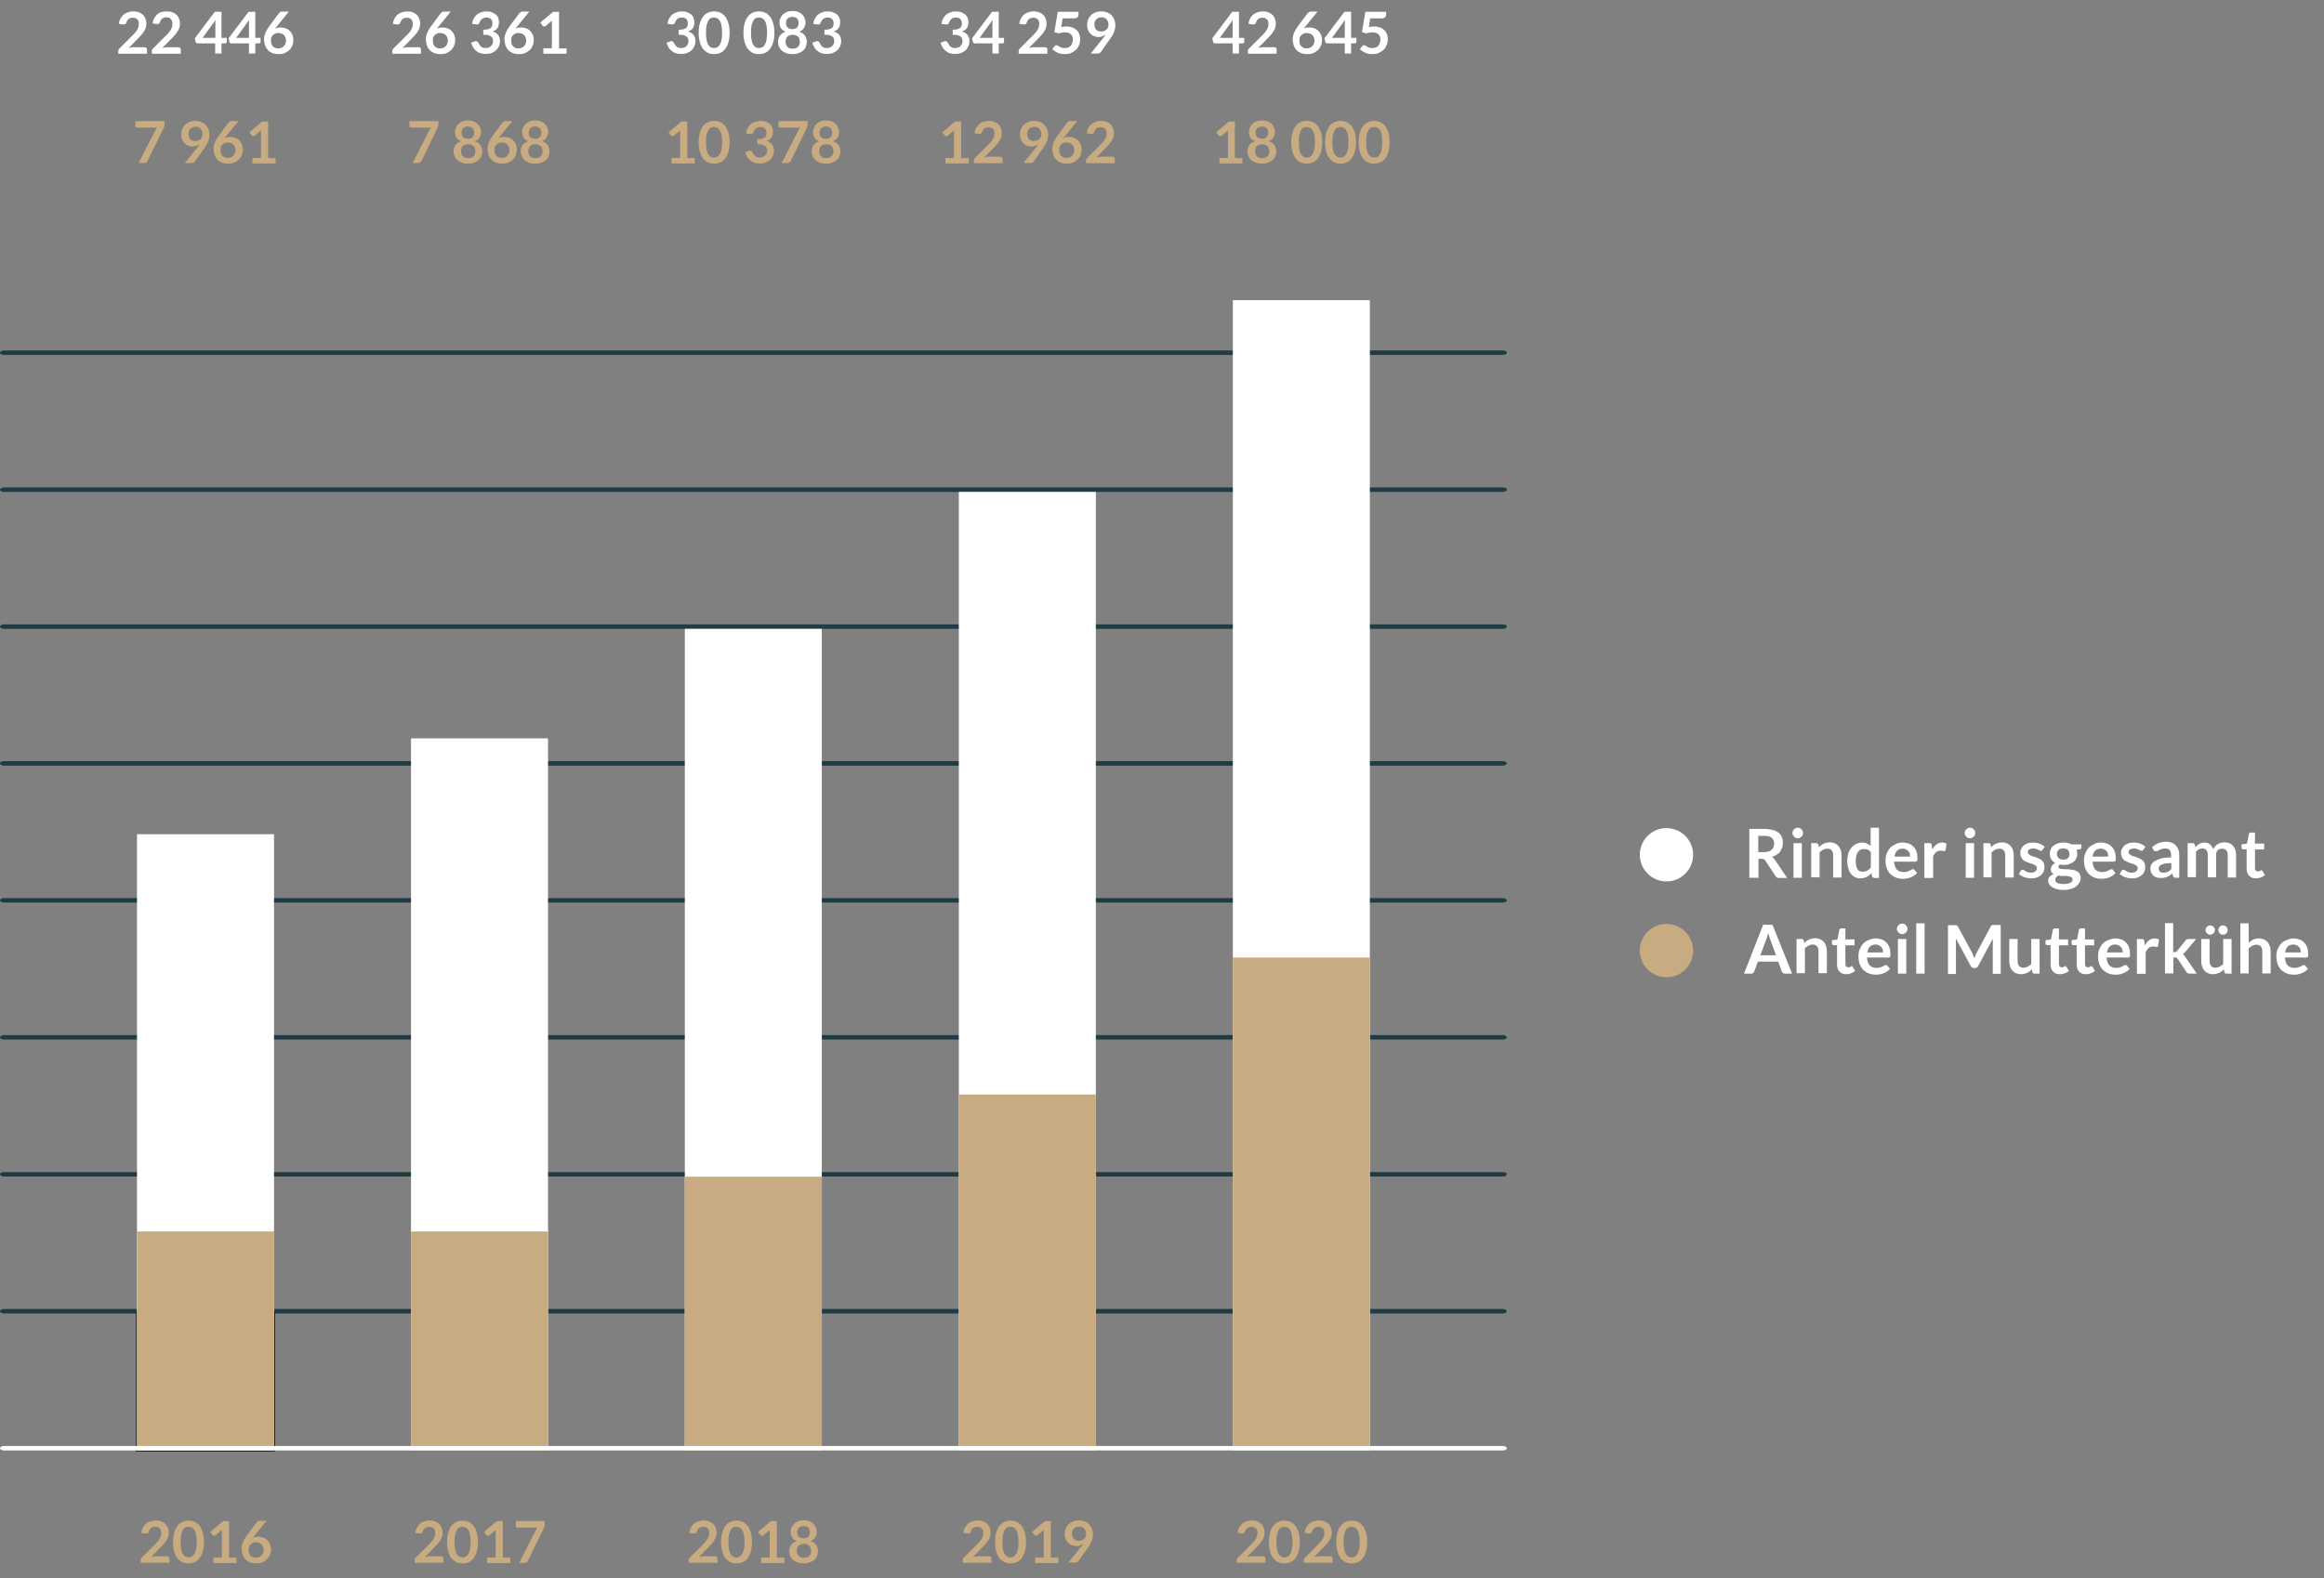 <?xml version="1.0" encoding="utf-8"?>
<!-- Generator: Adobe Illustrator 25.0.1, SVG Export Plug-In . SVG Version: 6.00 Build 0)  -->
<svg version="1.1" id="Ebene_1" xmlns="http://www.w3.org/2000/svg" xmlns:xlink="http://www.w3.org/1999/xlink" x="0px" y="0px"
	 viewBox="0 0 1141.6 775.5" style="enable-background:new 0 0 1141.6 775.5;" xml:space="preserve">
<rect x="0" y="0" width="1141.6" height="775.5" fill="#808080" stroke="none"/>
<style type="text/css">
	.st0{fill:#1F3C44;}
	.st1{fill:#FFFFFF;}
	.st2{fill:#C9AB81;}
	.st3{fill:#FFFFFF;stroke:#000000;stroke-width:0.868;stroke-miterlimit:10;}
</style>
<g>
	<g>
		<g>
			<g>
				<path class="st0" d="M740.2,644.3c0,0.6-0.9,1.1-2,1.1H2c-1.1,0-2-0.5-2-1.1s0.9-1.1,2-1.1h736.1
					C739.3,643.2,740.2,643.7,740.2,644.3z"/>
			</g>
		</g>
	</g>
	<g>
		<g>
			<g>
				<path class="st0" d="M740.2,577c0,0.6-0.9,1.1-2,1.1H2c-1.1,0-2-0.5-2-1.1s0.9-1.1,2-1.1h736.1
					C739.3,575.9,740.2,576.4,740.2,577z"/>
			</g>
		</g>
	</g>
	<g>
		<g>
			<g>
				<path class="st0" d="M740.2,509.7c0,0.6-0.9,1.1-2,1.1H2c-1.1,0-2-0.5-2-1.1s0.9-1.1,2-1.1h736.1
					C739.3,508.6,740.2,509.1,740.2,509.7z"/>
			</g>
		</g>
	</g>
	<g>
		<g>
			<g>
				<path class="st0" d="M740.2,442.4c0,0.6-0.9,1.1-2,1.1H2c-1.1,0-2-0.5-2-1.1c0-0.6,0.9-1.1,2-1.1h736.1
					C739.3,441.3,740.2,441.8,740.2,442.4z"/>
			</g>
		</g>
	</g>
	<g>
		<g>
			<g>
				<path class="st0" d="M740.2,375.1c0,0.6-0.9,1.1-2,1.1H2c-1.1,0-2-0.5-2-1.1s0.9-1.1,2-1.1h736.1
					C739.3,374,740.2,374.5,740.2,375.1z"/>
			</g>
		</g>
	</g>
	<g>
		<g>
			<g>
				<path class="st0" d="M740.2,307.9c0,0.6-0.9,1.1-2,1.1H2c-1.1,0-2-0.5-2-1.1c0-0.6,0.9-1.1,2-1.1h736.1
					C739.3,306.7,740.2,307.2,740.2,307.9z"/>
			</g>
		</g>
	</g>
	<g>
		<g>
			<g>
				<path class="st0" d="M740.2,240.6c0,0.6-0.9,1.1-2,1.1H2c-1.1,0-2-0.5-2-1.1c0-0.6,0.9-1.1,2-1.1h736.1
					C739.3,239.4,740.2,239.9,740.2,240.6z"/>
			</g>
		</g>
	</g>
	<g>
		<g>
			<g>
				<path class="st0" d="M740.2,173.3c0,0.6-0.9,1.1-2,1.1H2c-1.1,0-2-0.5-2-1.1c0-0.6,0.9-1.1,2-1.1h736.1
					C739.3,172.1,740.2,172.7,740.2,173.3z"/>
			</g>
		</g>
	</g>
	<g>
		<path class="st1" d="M863.8,421.9v9.4h-4.5v-24h7.3c1.6,0,3,0.2,4.2,0.5c1.2,0.3,2.1,0.8,2.9,1.4c0.7,0.6,1.3,1.3,1.6,2.2
			c0.4,0.8,0.5,1.8,0.5,2.8c0,0.8-0.1,1.6-0.4,2.3c-0.2,0.7-0.6,1.4-1,2c-0.4,0.6-1,1.1-1.7,1.5c-0.7,0.4-1.4,0.8-2.3,1.1
			c0.6,0.3,1.1,0.8,1.5,1.4l6,8.9h-4c-0.4,0-0.7-0.1-1-0.2c-0.3-0.2-0.5-0.4-0.7-0.7l-5.1-7.7c-0.2-0.3-0.4-0.5-0.6-0.6
			s-0.6-0.2-1-0.2H863.8z M863.8,418.7h2.8c0.8,0,1.6-0.1,2.2-0.3c0.6-0.2,1.1-0.5,1.5-0.9c0.4-0.4,0.7-0.8,0.9-1.3
			c0.2-0.5,0.3-1.1,0.3-1.7c0-1.2-0.4-2.2-1.2-2.8c-0.8-0.7-2-1-3.7-1h-2.9V418.7z"/>
		<path class="st1" d="M885.7,409.3c0,0.4-0.1,0.7-0.2,1c-0.1,0.3-0.3,0.6-0.6,0.8c-0.2,0.2-0.5,0.4-0.8,0.6c-0.3,0.1-0.7,0.2-1,0.2
			c-0.4,0-0.7-0.1-1-0.2c-0.3-0.1-0.6-0.3-0.8-0.6c-0.2-0.2-0.4-0.5-0.6-0.8c-0.1-0.3-0.2-0.6-0.2-1c0-0.4,0.1-0.7,0.2-1
			c0.1-0.3,0.3-0.6,0.6-0.8c0.2-0.2,0.5-0.4,0.8-0.6c0.3-0.1,0.7-0.2,1-0.2c0.4,0,0.7,0.1,1,0.2c0.3,0.1,0.6,0.3,0.8,0.6
			c0.2,0.2,0.4,0.5,0.6,0.8C885.6,408.6,885.7,409,885.7,409.3z M885.1,414.3v17H881v-17H885.1z"/>
		<path class="st1" d="M889.7,431.3v-17h2.5c0.5,0,0.9,0.2,1,0.7l0.3,1.3c0.3-0.4,0.7-0.7,1.1-1c0.4-0.3,0.8-0.5,1.2-0.7
			c0.4-0.2,0.9-0.4,1.4-0.5c0.5-0.1,1-0.2,1.6-0.2c0.9,0,1.8,0.2,2.5,0.5c0.7,0.3,1.3,0.8,1.8,1.3c0.5,0.6,0.8,1.3,1.1,2
			c0.3,0.8,0.4,1.7,0.4,2.6v10.9h-4.1v-10.9c0-1-0.2-1.8-0.7-2.4c-0.5-0.6-1.2-0.9-2.2-0.9c-0.7,0-1.4,0.2-2,0.5
			c-0.6,0.3-1.2,0.8-1.8,1.3v12.3H889.7z"/>
		<path class="st1" d="M920.6,431.3c-0.5,0-0.9-0.2-1-0.7l-0.3-1.6c-0.4,0.4-0.7,0.8-1.1,1.1c-0.4,0.3-0.8,0.6-1.3,0.8
			c-0.4,0.2-0.9,0.4-1.4,0.5c-0.5,0.1-1.1,0.2-1.7,0.2c-0.9,0-1.8-0.2-2.6-0.6c-0.8-0.4-1.4-0.9-2-1.7c-0.6-0.7-1-1.6-1.3-2.7
			c-0.3-1.1-0.5-2.3-0.5-3.7c0-1.3,0.2-2.4,0.5-3.5c0.3-1.1,0.8-2,1.5-2.8c0.6-0.8,1.4-1.4,2.3-1.9c0.9-0.4,1.9-0.7,3-0.7
			c1,0,1.8,0.2,2.4,0.5c0.7,0.3,1.3,0.7,1.8,1.2v-9h4.1v24.7H920.6z M915.1,428.3c0.9,0,1.6-0.2,2.2-0.5c0.6-0.4,1.2-0.9,1.7-1.5
			v-7.6c-0.5-0.6-1-1-1.5-1.2c-0.5-0.2-1.1-0.3-1.8-0.3c-0.6,0-1.2,0.1-1.7,0.3c-0.5,0.2-0.9,0.6-1.3,1.1c-0.4,0.5-0.6,1.1-0.8,1.8
			c-0.2,0.7-0.3,1.6-0.3,2.6c0,1,0.1,1.8,0.2,2.5c0.2,0.7,0.4,1.3,0.7,1.7c0.3,0.4,0.7,0.8,1.1,0.9
			C914.1,428.2,914.6,428.3,915.1,428.3z"/>
		<path class="st1" d="M934.6,414c1.1,0,2.1,0.2,3,0.5c0.9,0.3,1.7,0.8,2.3,1.5c0.7,0.7,1.2,1.5,1.5,2.4c0.4,1,0.5,2.1,0.5,3.3
			c0,0.3,0,0.6,0,0.8c0,0.2-0.1,0.4-0.2,0.5c-0.1,0.1-0.2,0.2-0.3,0.3c-0.1,0-0.3,0.1-0.5,0.1h-10.5c0.1,1.8,0.6,3,1.4,3.9
			c0.8,0.8,1.9,1.2,3.3,1.2c0.7,0,1.2-0.1,1.7-0.2c0.5-0.2,0.9-0.3,1.3-0.5c0.4-0.2,0.7-0.4,0.9-0.5c0.3-0.2,0.5-0.2,0.8-0.2
			c0.2,0,0.3,0,0.4,0.1c0.1,0.1,0.2,0.2,0.3,0.3l1.2,1.5c-0.5,0.5-1,1-1.5,1.3c-0.6,0.4-1.2,0.6-1.8,0.9c-0.6,0.2-1.2,0.4-1.9,0.5
			c-0.6,0.1-1.3,0.1-1.9,0.1c-1.2,0-2.3-0.2-3.3-0.6c-1-0.4-1.9-1-2.7-1.7c-0.8-0.8-1.3-1.7-1.8-2.9c-0.4-1.1-0.6-2.5-0.6-3.9
			c0-1.2,0.2-2.3,0.6-3.3c0.4-1,0.9-1.9,1.6-2.7c0.7-0.8,1.6-1.4,2.6-1.8C932.2,414.2,933.3,414,934.6,414z M934.7,417
			c-1.2,0-2.1,0.3-2.8,1c-0.7,0.7-1.1,1.6-1.3,2.9h7.7c0-0.5-0.1-1-0.2-1.5c-0.1-0.5-0.4-0.9-0.7-1.2c-0.3-0.4-0.7-0.6-1.1-0.8
			C935.8,417.1,935.3,417,934.7,417z"/>
		<path class="st1" d="M945.3,431.3v-17h2.4c0.4,0,0.7,0.1,0.9,0.2c0.2,0.2,0.3,0.4,0.3,0.8l0.3,2.1c0.6-1.1,1.3-1.9,2.1-2.5
			c0.8-0.6,1.7-0.9,2.8-0.9c0.8,0,1.5,0.2,2.1,0.6l-0.5,3.1c0,0.2-0.1,0.3-0.2,0.4c-0.1,0.1-0.3,0.1-0.4,0.1c-0.2,0-0.4,0-0.7-0.1
			c-0.3-0.1-0.7-0.1-1.1-0.1c-0.9,0-1.6,0.2-2.2,0.7c-0.6,0.5-1.1,1.2-1.5,2.1v10.6H945.3z"/>
		<path class="st1" d="M970.3,409.3c0,0.4-0.1,0.7-0.2,1c-0.1,0.3-0.3,0.6-0.6,0.8c-0.2,0.2-0.5,0.4-0.8,0.6c-0.3,0.1-0.7,0.2-1,0.2
			c-0.4,0-0.7-0.1-1-0.2c-0.3-0.1-0.6-0.3-0.8-0.6c-0.2-0.2-0.4-0.5-0.6-0.8c-0.1-0.3-0.2-0.6-0.2-1c0-0.4,0.1-0.7,0.2-1
			s0.3-0.6,0.6-0.8c0.2-0.2,0.5-0.4,0.8-0.6c0.3-0.1,0.6-0.2,1-0.2c0.4,0,0.7,0.1,1,0.2c0.3,0.1,0.6,0.3,0.8,0.6
			c0.2,0.2,0.4,0.5,0.6,0.8C970.2,408.6,970.3,409,970.3,409.3z M969.7,414.3v17h-4.1v-17H969.7z"/>
		<path class="st1" d="M974.3,431.3v-17h2.5c0.5,0,0.9,0.2,1,0.7l0.3,1.3c0.3-0.4,0.7-0.7,1.1-1c0.4-0.3,0.8-0.5,1.2-0.7
			c0.4-0.2,0.9-0.4,1.4-0.5c0.5-0.1,1-0.2,1.6-0.2c0.9,0,1.8,0.2,2.5,0.5c0.7,0.3,1.3,0.8,1.8,1.3c0.5,0.6,0.8,1.3,1.1,2
			c0.2,0.8,0.4,1.7,0.4,2.6v10.9H985v-10.9c0-1-0.2-1.8-0.7-2.4c-0.5-0.6-1.2-0.9-2.2-0.9c-0.7,0-1.4,0.2-2,0.5
			c-0.6,0.3-1.2,0.8-1.8,1.3v12.3H974.3z"/>
		<path class="st1" d="M1003.3,417.6c-0.1,0.2-0.2,0.3-0.3,0.4c-0.1,0.1-0.3,0.1-0.5,0.1c-0.2,0-0.4-0.1-0.6-0.2
			c-0.2-0.1-0.5-0.2-0.8-0.4c-0.3-0.1-0.6-0.3-1-0.4c-0.4-0.1-0.8-0.2-1.4-0.2c-0.8,0-1.4,0.2-1.9,0.5c-0.5,0.3-0.7,0.8-0.7,1.3
			c0,0.4,0.1,0.7,0.4,0.9s0.6,0.5,0.9,0.7c0.4,0.2,0.8,0.4,1.3,0.5c0.5,0.1,1,0.3,1.5,0.5c0.5,0.2,1,0.4,1.5,0.6
			c0.5,0.2,0.9,0.5,1.3,0.9c0.4,0.3,0.7,0.8,0.9,1.3c0.2,0.5,0.4,1.1,0.4,1.8c0,0.8-0.1,1.6-0.4,2.3c-0.3,0.7-0.7,1.3-1.3,1.8
			c-0.6,0.5-1.3,0.9-2.1,1.2c-0.8,0.3-1.8,0.4-2.9,0.4c-0.6,0-1.2-0.1-1.7-0.2c-0.6-0.1-1.1-0.3-1.6-0.4c-0.5-0.2-1-0.4-1.4-0.7
			c-0.4-0.3-0.8-0.5-1.2-0.8l0.9-1.6c0.1-0.2,0.3-0.3,0.4-0.4c0.2-0.1,0.4-0.1,0.6-0.1c0.3,0,0.5,0.1,0.7,0.2s0.5,0.3,0.8,0.5
			c0.3,0.2,0.7,0.3,1.1,0.5c0.4,0.1,0.9,0.2,1.5,0.2c0.5,0,0.9-0.1,1.3-0.2c0.3-0.1,0.6-0.3,0.9-0.5c0.2-0.2,0.4-0.4,0.5-0.7
			c0.1-0.2,0.2-0.5,0.2-0.8c0-0.4-0.1-0.7-0.4-1c-0.2-0.3-0.6-0.5-0.9-0.7c-0.4-0.2-0.8-0.4-1.3-0.5c-0.5-0.1-1-0.3-1.5-0.5
			c-0.5-0.2-1-0.4-1.5-0.6c-0.5-0.2-1-0.5-1.3-0.9c-0.4-0.4-0.7-0.8-0.9-1.3s-0.4-1.2-0.4-1.9c0-0.7,0.1-1.4,0.4-2
			c0.3-0.6,0.7-1.2,1.2-1.7c0.5-0.5,1.2-0.8,2-1.1c0.8-0.3,1.7-0.4,2.8-0.4c1.2,0,2.2,0.2,3.2,0.6c1,0.4,1.8,0.9,2.4,1.5
			L1003.3,417.6z"/>
		<path class="st1" d="M1013.6,414c0.7,0,1.4,0.1,2.1,0.2c0.6,0.1,1.2,0.4,1.8,0.7h4.9v1.5c0,0.3-0.1,0.5-0.2,0.6
			c-0.1,0.1-0.4,0.2-0.7,0.3l-1.5,0.3c0.1,0.3,0.2,0.6,0.3,0.9c0.1,0.3,0.1,0.7,0.1,1c0,0.8-0.2,1.6-0.5,2.3s-0.8,1.3-1.4,1.7
			c-0.6,0.5-1.3,0.8-2.1,1.1c-0.8,0.3-1.7,0.4-2.6,0.4c-0.6,0-1.3-0.1-1.9-0.2c-0.5,0.3-0.8,0.7-0.8,1.1c0,0.3,0.2,0.6,0.5,0.8
			c0.3,0.2,0.7,0.3,1.2,0.3c0.5,0.1,1.1,0.1,1.8,0.1c0.7,0,1.3,0,2,0.1c0.7,0.1,1.4,0.2,2,0.3c0.7,0.1,1.2,0.4,1.8,0.7
			c0.5,0.3,0.9,0.7,1.2,1.2c0.3,0.5,0.5,1.2,0.5,2c0,0.8-0.2,1.5-0.6,2.2c-0.4,0.7-0.9,1.3-1.6,1.9c-0.7,0.6-1.6,1-2.6,1.3
			c-1,0.3-2.2,0.5-3.5,0.5c-1.3,0-2.4-0.1-3.4-0.4s-1.7-0.6-2.4-1c-0.6-0.4-1.1-0.9-1.4-1.4c-0.3-0.5-0.5-1.1-0.5-1.7
			c0-0.8,0.2-1.5,0.7-2c0.5-0.5,1.2-1,2-1.3c-0.4-0.2-0.8-0.5-1-0.9c-0.3-0.4-0.4-0.9-0.4-1.5c0-0.3,0-0.5,0.1-0.8
			c0.1-0.3,0.2-0.5,0.4-0.8c0.2-0.3,0.4-0.5,0.7-0.8c0.3-0.2,0.6-0.5,1-0.6c-0.9-0.5-1.5-1.1-2-1.9c-0.5-0.8-0.7-1.7-0.7-2.7
			c0-0.8,0.2-1.6,0.5-2.3c0.3-0.7,0.8-1.3,1.4-1.7c0.6-0.5,1.3-0.8,2.1-1.1S1012.6,414,1013.6,414z M1018.1,432.1
			c0-0.3-0.1-0.6-0.3-0.8c-0.2-0.2-0.5-0.4-0.8-0.5c-0.3-0.1-0.7-0.2-1.2-0.3c-0.5-0.1-0.9-0.1-1.5-0.1c-0.5,0-1,0-1.6,0
			c-0.5,0-1.1-0.1-1.6-0.2c-0.5,0.3-0.8,0.6-1.1,0.9c-0.3,0.3-0.4,0.7-0.4,1.2c0,0.3,0.1,0.6,0.2,0.8c0.1,0.3,0.4,0.5,0.7,0.7
			c0.3,0.2,0.8,0.3,1.3,0.4c0.5,0.1,1.2,0.2,1.9,0.2c0.8,0,1.4-0.1,2-0.2c0.6-0.1,1-0.3,1.4-0.5c0.4-0.2,0.6-0.5,0.8-0.7
			C1018,432.7,1018.1,432.4,1018.1,432.1z M1013.6,422.4c0.5,0,1-0.1,1.3-0.2c0.4-0.1,0.7-0.3,0.9-0.6c0.3-0.2,0.4-0.5,0.6-0.9
			c0.1-0.3,0.2-0.7,0.2-1.1c0-0.8-0.3-1.5-0.8-2c-0.5-0.5-1.3-0.7-2.3-0.7c-1,0-1.8,0.2-2.3,0.7c-0.5,0.5-0.8,1.2-0.8,2
			c0,0.4,0.1,0.8,0.2,1.1c0.1,0.3,0.3,0.6,0.6,0.9c0.3,0.2,0.6,0.4,0.9,0.6C1012.7,422.3,1013.1,422.4,1013.6,422.4z"/>
		<path class="st1" d="M1032,414c1.1,0,2.1,0.2,3,0.5c0.9,0.3,1.7,0.8,2.3,1.5c0.7,0.7,1.2,1.5,1.5,2.4c0.4,1,0.5,2.1,0.5,3.3
			c0,0.3,0,0.6,0,0.8c0,0.2-0.1,0.4-0.1,0.5c-0.1,0.1-0.2,0.2-0.3,0.3c-0.1,0-0.3,0.1-0.5,0.1h-10.5c0.1,1.8,0.6,3,1.4,3.9
			c0.8,0.8,1.9,1.2,3.3,1.2c0.7,0,1.2-0.1,1.7-0.2c0.5-0.2,0.9-0.3,1.3-0.5c0.4-0.2,0.7-0.4,0.9-0.5c0.3-0.2,0.5-0.2,0.8-0.2
			c0.2,0,0.3,0,0.4,0.1c0.1,0.1,0.2,0.2,0.3,0.3l1.2,1.5c-0.5,0.5-1,1-1.5,1.3c-0.6,0.4-1.2,0.6-1.8,0.9c-0.6,0.2-1.2,0.4-1.9,0.5
			c-0.6,0.1-1.3,0.1-1.9,0.1c-1.2,0-2.3-0.2-3.3-0.6c-1-0.4-1.9-1-2.7-1.7c-0.8-0.8-1.3-1.7-1.8-2.9c-0.4-1.1-0.6-2.5-0.6-3.9
			c0-1.2,0.2-2.3,0.6-3.3c0.4-1,0.9-1.9,1.6-2.7c0.7-0.8,1.6-1.4,2.6-1.8C1029.5,414.2,1030.7,414,1032,414z M1032,417
			c-1.2,0-2.1,0.3-2.8,1c-0.7,0.7-1.1,1.6-1.3,2.9h7.7c0-0.5-0.1-1-0.2-1.5c-0.1-0.5-0.4-0.9-0.7-1.2c-0.3-0.4-0.7-0.6-1.1-0.8
			C1033.2,417.1,1032.6,417,1032,417z"/>
		<path class="st1" d="M1052.8,417.6c-0.1,0.2-0.2,0.3-0.3,0.4c-0.1,0.1-0.3,0.1-0.5,0.1c-0.2,0-0.4-0.1-0.6-0.2
			c-0.2-0.1-0.5-0.2-0.8-0.4c-0.3-0.1-0.6-0.3-1-0.4c-0.4-0.1-0.8-0.2-1.4-0.2c-0.8,0-1.4,0.2-1.9,0.5c-0.5,0.3-0.7,0.8-0.7,1.3
			c0,0.4,0.1,0.7,0.4,0.9s0.6,0.5,0.9,0.7c0.4,0.2,0.8,0.4,1.3,0.5c0.5,0.1,1,0.3,1.5,0.5c0.5,0.2,1,0.4,1.5,0.6
			c0.5,0.2,0.9,0.5,1.3,0.9c0.4,0.3,0.7,0.8,0.9,1.3c0.2,0.5,0.4,1.1,0.4,1.8c0,0.8-0.1,1.6-0.4,2.3c-0.3,0.7-0.7,1.3-1.3,1.8
			c-0.6,0.5-1.3,0.9-2.1,1.2c-0.8,0.3-1.8,0.4-2.9,0.4c-0.6,0-1.2-0.1-1.7-0.2c-0.6-0.1-1.1-0.3-1.6-0.4c-0.5-0.2-1-0.4-1.4-0.7
			c-0.4-0.3-0.8-0.5-1.2-0.8l0.9-1.6c0.1-0.2,0.3-0.3,0.4-0.4c0.2-0.1,0.4-0.1,0.6-0.1s0.5,0.1,0.7,0.2s0.5,0.3,0.8,0.5
			c0.3,0.2,0.7,0.3,1.1,0.5c0.4,0.1,0.9,0.2,1.5,0.2c0.5,0,0.9-0.1,1.3-0.2c0.3-0.1,0.6-0.3,0.9-0.5c0.2-0.2,0.4-0.4,0.5-0.7
			c0.1-0.2,0.2-0.5,0.2-0.8c0-0.4-0.1-0.7-0.4-1c-0.2-0.3-0.6-0.5-0.9-0.7c-0.4-0.2-0.8-0.4-1.3-0.5c-0.5-0.1-1-0.3-1.5-0.5
			s-1-0.4-1.5-0.6c-0.5-0.2-1-0.5-1.3-0.9c-0.4-0.4-0.7-0.8-0.9-1.3s-0.4-1.2-0.4-1.9c0-0.7,0.1-1.4,0.4-2s0.7-1.2,1.2-1.7
			c0.5-0.5,1.2-0.8,2-1.1c0.8-0.3,1.7-0.4,2.8-0.4c1.2,0,2.2,0.2,3.2,0.6c1,0.4,1.8,0.9,2.4,1.5L1052.8,417.6z"/>
		<path class="st1" d="M1070.6,431.3h-1.8c-0.4,0-0.7-0.1-0.9-0.2c-0.2-0.1-0.4-0.4-0.5-0.7l-0.4-1.2c-0.4,0.4-0.9,0.7-1.3,1
			c-0.4,0.3-0.8,0.5-1.3,0.7c-0.4,0.2-0.9,0.3-1.4,0.4s-1.1,0.1-1.7,0.1c-0.7,0-1.4-0.1-2-0.3c-0.6-0.2-1.1-0.5-1.6-0.9
			c-0.4-0.4-0.8-0.9-1-1.5c-0.2-0.6-0.4-1.3-0.4-2c0-0.6,0.2-1.3,0.5-1.9c0.3-0.6,0.9-1.2,1.7-1.7c0.8-0.5,1.8-0.9,3.1-1.3
			c1.3-0.3,2.9-0.5,4.9-0.5v-1c0-1.1-0.2-2-0.7-2.6c-0.5-0.6-1.2-0.8-2.1-0.8c-0.7,0-1.2,0.1-1.7,0.2c-0.4,0.2-0.8,0.3-1.2,0.5
			c-0.3,0.2-0.6,0.4-0.9,0.5c-0.3,0.2-0.6,0.2-0.9,0.2c-0.3,0-0.5-0.1-0.7-0.2c-0.2-0.1-0.4-0.3-0.5-0.5l-0.7-1.3
			c2-1.8,4.3-2.7,7.1-2.7c1,0,1.9,0.2,2.7,0.5c0.8,0.3,1.4,0.8,2,1.4c0.5,0.6,1,1.3,1.2,2.1c0.3,0.8,0.4,1.7,0.4,2.7V431.3z
			 M1062.6,428.8c0.4,0,0.8,0,1.2-0.1c0.4-0.1,0.7-0.2,1-0.3c0.3-0.2,0.6-0.3,0.9-0.6c0.3-0.2,0.6-0.5,0.9-0.8v-2.9
			c-1.2,0-2.2,0.1-3,0.2c-0.8,0.2-1.4,0.3-1.9,0.6c-0.5,0.2-0.8,0.5-1,0.8c-0.2,0.3-0.3,0.7-0.3,1c0,0.7,0.2,1.2,0.6,1.6
			C1061.3,428.6,1061.9,428.8,1062.6,428.8z"/>
		<path class="st1" d="M1074.6,431.3v-17h2.5c0.5,0,0.9,0.2,1,0.7l0.3,1.3c0.3-0.3,0.6-0.6,0.9-0.9c0.3-0.3,0.7-0.5,1-0.7
			c0.4-0.2,0.8-0.4,1.2-0.5c0.4-0.1,0.9-0.2,1.4-0.2c1.1,0,2,0.3,2.7,0.9c0.7,0.6,1.2,1.4,1.6,2.3c0.3-0.6,0.6-1,1-1.5
			c0.4-0.4,0.8-0.7,1.3-1c0.5-0.3,1-0.4,1.5-0.6c0.5-0.1,1.1-0.2,1.6-0.2c0.9,0,1.8,0.1,2.5,0.4c0.7,0.3,1.3,0.7,1.8,1.3
			s0.9,1.2,1.1,2c0.3,0.8,0.4,1.7,0.4,2.7v10.9h-4.1v-10.9c0-1.1-0.2-1.9-0.7-2.5c-0.5-0.5-1.2-0.8-2.1-0.8c-0.4,0-0.8,0.1-1.2,0.2
			c-0.4,0.1-0.7,0.4-0.9,0.6c-0.3,0.3-0.5,0.6-0.6,1c-0.2,0.4-0.2,0.9-0.2,1.4v10.9h-4.1v-10.9c0-1.1-0.2-2-0.7-2.5
			c-0.5-0.5-1.1-0.8-2-0.8c-0.6,0-1.1,0.1-1.7,0.4c-0.5,0.3-1,0.7-1.4,1.2v12.5H1074.6z"/>
		<path class="st1" d="M1108.2,431.6c-1.5,0-2.6-0.4-3.4-1.3c-0.8-0.8-1.2-2-1.2-3.5v-9.5h-1.7c-0.2,0-0.4-0.1-0.6-0.2
			c-0.2-0.1-0.2-0.4-0.2-0.6v-1.6l2.7-0.4l0.9-4.7c0-0.2,0.1-0.4,0.3-0.5c0.2-0.1,0.4-0.2,0.6-0.2h2.1v5.4h4.5v2.9h-4.5v9.2
			c0,0.5,0.1,0.9,0.4,1.2c0.3,0.3,0.6,0.4,1.1,0.4c0.3,0,0.5,0,0.6-0.1c0.2-0.1,0.3-0.1,0.4-0.2c0.1-0.1,0.2-0.1,0.3-0.2
			c0.1-0.1,0.2-0.1,0.3-0.1c0.1,0,0.2,0,0.3,0.1c0.1,0.1,0.2,0.2,0.3,0.3l1.2,2c-0.6,0.5-1.3,0.9-2.1,1.1
			C1109.8,431.5,1109,431.6,1108.2,431.6z"/>
	</g>
	<circle class="st1" cx="818.6" cy="420" r="13.1"/>
	<g>
		<path class="st1" d="M880.3,478.4h-3.5c-0.4,0-0.7-0.1-1-0.3c-0.2-0.2-0.4-0.4-0.5-0.7l-1.8-4.9h-10l-1.8,4.9
			c-0.1,0.3-0.3,0.5-0.5,0.7c-0.3,0.2-0.6,0.3-1,0.3h-3.5l9.4-24h4.6L880.3,478.4z M864.7,469.4h7.7l-2.9-8
			c-0.1-0.4-0.3-0.8-0.4-1.3c-0.2-0.5-0.3-1-0.5-1.6c-0.2,0.6-0.3,1.1-0.5,1.6c-0.2,0.5-0.3,0.9-0.4,1.3L864.7,469.4z"/>
		<path class="st1" d="M882.5,478.4v-17h2.5c0.5,0,0.9,0.2,1,0.7l0.3,1.3c0.3-0.4,0.7-0.7,1.1-1c0.4-0.3,0.8-0.5,1.2-0.7
			c0.4-0.2,0.9-0.4,1.4-0.5c0.5-0.1,1-0.2,1.6-0.2c0.9,0,1.8,0.2,2.5,0.5c0.7,0.3,1.3,0.8,1.8,1.3c0.5,0.6,0.8,1.3,1.1,2
			c0.2,0.8,0.4,1.7,0.4,2.6v10.8h-4.1v-10.8c0-1-0.2-1.8-0.7-2.4c-0.5-0.6-1.2-0.9-2.2-0.9c-0.7,0-1.4,0.2-2,0.5
			c-0.6,0.3-1.2,0.8-1.8,1.3v12.3H882.5z"/>
		<path class="st1" d="M907,478.7c-1.5,0-2.6-0.4-3.4-1.3c-0.8-0.8-1.2-2-1.2-3.5v-9.5h-1.7c-0.2,0-0.4-0.1-0.6-0.2
			c-0.2-0.1-0.2-0.4-0.2-0.6V462l2.7-0.4l0.9-4.7c0-0.2,0.1-0.4,0.3-0.5c0.2-0.1,0.4-0.2,0.6-0.2h2.1v5.4h4.5v2.9h-4.5v9.2
			c0,0.5,0.1,0.9,0.4,1.2c0.3,0.3,0.6,0.4,1.1,0.4c0.3,0,0.5,0,0.6-0.1c0.2-0.1,0.3-0.1,0.4-0.2c0.1-0.1,0.2-0.1,0.3-0.2
			c0.1-0.1,0.2-0.1,0.3-0.1c0.1,0,0.2,0,0.3,0.1c0.1,0.1,0.2,0.2,0.2,0.3l1.2,2c-0.6,0.5-1.3,0.9-2.1,1.1
			C908.6,478.6,907.8,478.7,907,478.7z"/>
		<path class="st1" d="M921.3,461.1c1.1,0,2.1,0.2,3,0.5c0.9,0.3,1.7,0.8,2.3,1.5c0.7,0.7,1.2,1.5,1.5,2.4c0.4,1,0.5,2.1,0.5,3.3
			c0,0.3,0,0.6,0,0.8c0,0.2-0.1,0.4-0.2,0.5c-0.1,0.1-0.2,0.2-0.3,0.3c-0.1,0.1-0.3,0.1-0.5,0.1h-10.5c0.1,1.8,0.6,3,1.4,3.9
			c0.8,0.8,1.9,1.2,3.3,1.2c0.7,0,1.2-0.1,1.7-0.2c0.5-0.2,0.9-0.3,1.3-0.5c0.4-0.2,0.7-0.4,0.9-0.5c0.3-0.2,0.5-0.2,0.8-0.2
			c0.2,0,0.3,0,0.4,0.1c0.1,0.1,0.2,0.2,0.3,0.3l1.2,1.5c-0.5,0.5-1,1-1.5,1.3c-0.6,0.4-1.2,0.6-1.8,0.9c-0.6,0.2-1.2,0.4-1.9,0.5
			c-0.6,0.1-1.3,0.1-1.9,0.1c-1.2,0-2.3-0.2-3.3-0.6c-1-0.4-1.9-1-2.7-1.7c-0.8-0.8-1.3-1.7-1.8-2.9c-0.4-1.1-0.6-2.5-0.6-3.9
			c0-1.2,0.2-2.3,0.6-3.3c0.4-1,0.9-1.9,1.6-2.7c0.7-0.8,1.6-1.4,2.6-1.8S920,461.1,921.3,461.1z M921.4,464.1c-1.2,0-2.1,0.3-2.8,1
			c-0.7,0.7-1.1,1.6-1.3,2.9h7.7c0-0.5-0.1-1-0.2-1.5c-0.1-0.5-0.4-0.9-0.7-1.2c-0.3-0.4-0.7-0.6-1.1-0.8
			C922.5,464.2,922,464.1,921.4,464.1z"/>
		<path class="st1" d="M937,456.4c0,0.4-0.1,0.7-0.2,1s-0.3,0.6-0.6,0.8c-0.2,0.2-0.5,0.4-0.8,0.6c-0.3,0.1-0.7,0.2-1,0.2
			c-0.4,0-0.7-0.1-1-0.2s-0.6-0.3-0.8-0.6s-0.4-0.5-0.6-0.8s-0.2-0.6-0.2-1c0-0.4,0.1-0.7,0.2-1c0.1-0.3,0.3-0.6,0.6-0.8
			c0.2-0.2,0.5-0.4,0.8-0.6s0.6-0.2,1-0.2c0.4,0,0.7,0.1,1,0.2c0.3,0.1,0.6,0.3,0.8,0.6c0.2,0.2,0.4,0.5,0.6,0.8
			C936.9,455.7,937,456.1,937,456.4z M936.4,461.4v17h-4.1v-17H936.4z"/>
		<path class="st1" d="M945.4,453.7v24.7h-4.1v-24.7H945.4z"/>
		<path class="st1" d="M969.3,469.6c0.2,0.4,0.3,0.8,0.5,1.2c0.2-0.4,0.3-0.8,0.5-1.2c0.2-0.4,0.3-0.8,0.5-1.1l7.1-13.3
			c0.1-0.2,0.2-0.3,0.3-0.4c0.1-0.1,0.2-0.2,0.3-0.2c0.1,0,0.2-0.1,0.4-0.1c0.1,0,0.3,0,0.5,0h3.4v24h-3.9v-15.5c0-0.3,0-0.6,0-0.9
			c0-0.3,0-0.7,0.1-1l-7.3,13.6c-0.2,0.3-0.4,0.6-0.6,0.7s-0.6,0.3-0.9,0.3h-0.6c-0.4,0-0.7-0.1-0.9-0.3s-0.5-0.4-0.6-0.7l-7.4-13.7
			c0,0.4,0.1,0.7,0.1,1.1c0,0.4,0,0.7,0,1v15.5h-3.9v-24h3.4c0.2,0,0.4,0,0.5,0c0.1,0,0.3,0,0.4,0.1c0.1,0,0.2,0.1,0.3,0.2
			s0.2,0.2,0.3,0.4l7.2,13.3C968.9,468.8,969.1,469.2,969.3,469.6z"/>
		<path class="st1" d="M991.1,461.4v10.8c0,1,0.2,1.8,0.7,2.4c0.5,0.6,1.2,0.9,2.2,0.9c0.7,0,1.4-0.2,2-0.5c0.6-0.3,1.2-0.7,1.8-1.3
			v-12.3h4.1v17h-2.5c-0.5,0-0.9-0.2-1-0.7l-0.3-1.4c-0.4,0.4-0.7,0.7-1.1,1c-0.4,0.3-0.8,0.5-1.2,0.7c-0.4,0.2-0.9,0.4-1.4,0.5
			c-0.5,0.1-1,0.2-1.6,0.2c-0.9,0-1.8-0.2-2.5-0.5c-0.7-0.3-1.3-0.8-1.8-1.3c-0.5-0.6-0.9-1.3-1.1-2.1c-0.2-0.8-0.4-1.7-0.4-2.6
			v-10.8H991.1z"/>
		<path class="st1" d="M1011.9,478.7c-1.5,0-2.6-0.4-3.4-1.3c-0.8-0.8-1.2-2-1.2-3.5v-9.5h-1.7c-0.2,0-0.4-0.1-0.6-0.2
			c-0.2-0.1-0.2-0.4-0.2-0.6V462l2.7-0.4l0.9-4.7c0-0.2,0.1-0.4,0.3-0.5c0.2-0.1,0.4-0.2,0.6-0.2h2.1v5.4h4.5v2.9h-4.5v9.2
			c0,0.5,0.1,0.9,0.4,1.2s0.6,0.4,1.1,0.4c0.3,0,0.5,0,0.6-0.1c0.2-0.1,0.3-0.1,0.4-0.2c0.1-0.1,0.2-0.1,0.3-0.2
			c0.1-0.1,0.2-0.1,0.3-0.1c0.1,0,0.2,0,0.3,0.1c0.1,0.1,0.2,0.2,0.3,0.3l1.2,2c-0.6,0.5-1.3,0.9-2.1,1.1
			C1013.5,478.6,1012.7,478.7,1011.9,478.7z"/>
		<path class="st1" d="M1024.7,478.7c-1.5,0-2.6-0.4-3.4-1.3c-0.8-0.8-1.2-2-1.2-3.5v-9.5h-1.7c-0.2,0-0.4-0.1-0.6-0.2
			c-0.2-0.1-0.2-0.4-0.2-0.6V462l2.7-0.4l0.9-4.7c0-0.2,0.1-0.4,0.3-0.5c0.2-0.1,0.4-0.2,0.6-0.2h2.1v5.4h4.5v2.9h-4.5v9.2
			c0,0.5,0.1,0.9,0.4,1.2s0.6,0.4,1.1,0.4c0.3,0,0.5,0,0.6-0.1c0.2-0.1,0.3-0.1,0.4-0.2c0.1-0.1,0.2-0.1,0.3-0.2
			c0.1-0.1,0.2-0.1,0.3-0.1c0.1,0,0.2,0,0.3,0.1c0.1,0.1,0.2,0.2,0.3,0.3l1.2,2c-0.6,0.5-1.3,0.9-2.1,1.1
			C1026.4,478.6,1025.6,478.7,1024.7,478.7z"/>
		<path class="st1" d="M1039,461.1c1.1,0,2.1,0.2,3,0.5c0.9,0.3,1.7,0.8,2.3,1.5c0.7,0.7,1.2,1.5,1.5,2.4c0.4,1,0.5,2.1,0.5,3.3
			c0,0.3,0,0.6,0,0.8c0,0.2-0.1,0.4-0.2,0.5c-0.1,0.1-0.2,0.2-0.3,0.3c-0.1,0.1-0.3,0.1-0.5,0.1h-10.5c0.1,1.8,0.6,3,1.4,3.9
			c0.8,0.8,1.9,1.2,3.3,1.2c0.7,0,1.2-0.1,1.7-0.2c0.5-0.2,0.9-0.3,1.3-0.5c0.4-0.2,0.7-0.4,0.9-0.5c0.3-0.2,0.5-0.2,0.8-0.2
			c0.2,0,0.3,0,0.4,0.1c0.1,0.1,0.2,0.2,0.3,0.3l1.2,1.5c-0.5,0.5-1,1-1.5,1.3c-0.6,0.4-1.2,0.6-1.8,0.9c-0.6,0.2-1.2,0.4-1.9,0.5
			c-0.6,0.1-1.3,0.1-1.9,0.1c-1.2,0-2.3-0.2-3.3-0.6c-1-0.4-1.9-1-2.7-1.7c-0.8-0.8-1.3-1.7-1.8-2.9c-0.4-1.1-0.6-2.5-0.6-3.9
			c0-1.2,0.2-2.3,0.6-3.3c0.4-1,0.9-1.9,1.6-2.7c0.7-0.8,1.6-1.4,2.6-1.8S1037.8,461.1,1039,461.1z M1039.1,464.1
			c-1.2,0-2.1,0.3-2.8,1c-0.7,0.7-1.1,1.6-1.3,2.9h7.7c0-0.5-0.1-1-0.2-1.5c-0.1-0.5-0.4-0.9-0.7-1.2c-0.3-0.4-0.7-0.6-1.1-0.8
			C1040.3,464.2,1039.7,464.1,1039.1,464.1z"/>
		<path class="st1" d="M1049.7,478.4v-17h2.4c0.4,0,0.7,0.1,0.9,0.2c0.2,0.2,0.3,0.4,0.3,0.8l0.3,2.1c0.6-1.1,1.3-1.9,2.1-2.5
			c0.8-0.6,1.7-0.9,2.8-0.9c0.8,0,1.5,0.2,2.1,0.6l-0.5,3.1c0,0.2-0.1,0.3-0.2,0.4c-0.1,0.1-0.3,0.1-0.4,0.1c-0.2,0-0.4,0-0.7-0.1
			c-0.3-0.1-0.7-0.1-1.1-0.1c-0.9,0-1.6,0.2-2.2,0.7c-0.6,0.5-1.1,1.2-1.5,2.1v10.6H1049.7z"/>
		<path class="st1" d="M1067.5,453.7v14.1h0.8c0.3,0,0.5,0,0.6-0.1c0.2-0.1,0.3-0.2,0.5-0.4l4.2-5.2c0.2-0.2,0.4-0.4,0.6-0.5
			c0.2-0.1,0.5-0.2,0.8-0.2h3.8l-5.3,6.3c-0.2,0.2-0.4,0.4-0.6,0.6c-0.2,0.2-0.4,0.4-0.6,0.5c0.2,0.2,0.4,0.4,0.6,0.6
			c0.2,0.2,0.4,0.5,0.5,0.7l5.7,8.3h-3.7c-0.3,0-0.6-0.1-0.8-0.2c-0.2-0.1-0.4-0.3-0.6-0.6l-4.3-6.5c-0.2-0.3-0.3-0.4-0.5-0.5
			c-0.2-0.1-0.4-0.1-0.7-0.1h-0.9v7.8h-4.1v-24.7H1067.5z"/>
		<path class="st1" d="M1085.4,461.4v10.8c0,1,0.2,1.8,0.7,2.4c0.5,0.6,1.2,0.9,2.2,0.9c0.7,0,1.4-0.2,2-0.5
			c0.6-0.3,1.2-0.7,1.8-1.3v-12.3h4.1v17h-2.5c-0.5,0-0.9-0.2-1-0.7l-0.3-1.4c-0.4,0.4-0.7,0.7-1.1,1c-0.4,0.3-0.8,0.5-1.2,0.7
			c-0.4,0.2-0.9,0.4-1.4,0.5c-0.5,0.1-1,0.2-1.6,0.2c-0.9,0-1.8-0.2-2.5-0.5c-0.7-0.3-1.3-0.8-1.8-1.3c-0.5-0.6-0.9-1.3-1.1-2.1
			c-0.3-0.8-0.4-1.7-0.4-2.6v-10.8H1085.4z M1088,457c0,0.3-0.1,0.6-0.2,0.9c-0.1,0.3-0.3,0.5-0.5,0.7c-0.2,0.2-0.5,0.4-0.7,0.5
			c-0.3,0.1-0.6,0.2-0.9,0.2c-0.3,0-0.6-0.1-0.9-0.2c-0.3-0.1-0.5-0.3-0.7-0.5c-0.2-0.2-0.4-0.4-0.5-0.7c-0.1-0.3-0.2-0.6-0.2-0.9
			c0-0.3,0.1-0.6,0.2-0.9c0.1-0.3,0.3-0.5,0.5-0.7c0.2-0.2,0.5-0.4,0.7-0.5c0.3-0.1,0.6-0.2,0.9-0.2c0.3,0,0.6,0.1,0.9,0.2
			c0.3,0.1,0.5,0.3,0.7,0.5c0.2,0.2,0.4,0.5,0.5,0.7C1088,456.3,1088,456.7,1088,457z M1094.3,457c0,0.3-0.1,0.6-0.2,0.9
			c-0.1,0.3-0.3,0.5-0.5,0.7c-0.2,0.2-0.5,0.4-0.7,0.5c-0.3,0.1-0.6,0.2-0.9,0.2s-0.6-0.1-0.9-0.2c-0.3-0.1-0.5-0.3-0.7-0.5
			c-0.2-0.2-0.4-0.4-0.5-0.7c-0.1-0.3-0.2-0.6-0.2-0.9c0-0.3,0.1-0.6,0.2-0.9c0.1-0.3,0.3-0.5,0.5-0.7c0.2-0.2,0.4-0.4,0.7-0.5
			c0.3-0.1,0.6-0.2,0.9-0.2s0.6,0.1,0.9,0.2c0.3,0.1,0.5,0.3,0.7,0.5c0.2,0.2,0.4,0.5,0.5,0.7C1094.2,456.3,1094.3,456.7,1094.3,457
			z"/>
		<path class="st1" d="M1100.5,478.4v-24.7h4.1v9.5c0.7-0.6,1.4-1.1,2.2-1.5c0.8-0.4,1.7-0.6,2.8-0.6c0.9,0,1.8,0.2,2.5,0.5
			c0.7,0.3,1.3,0.8,1.8,1.3c0.5,0.6,0.8,1.3,1.1,2c0.3,0.8,0.4,1.7,0.4,2.6v10.8h-4.1v-10.8c0-1-0.2-1.8-0.7-2.4
			c-0.5-0.6-1.2-0.9-2.2-0.9c-0.7,0-1.4,0.2-2,0.5c-0.6,0.3-1.2,0.8-1.8,1.3v12.3H1100.5z"/>
		<path class="st1" d="M1126.5,461.1c1.1,0,2.1,0.2,3,0.5c0.9,0.3,1.7,0.8,2.3,1.5c0.7,0.7,1.2,1.5,1.5,2.4c0.4,1,0.5,2.1,0.5,3.3
			c0,0.3,0,0.6,0,0.8c0,0.2-0.1,0.4-0.1,0.5c-0.1,0.1-0.2,0.2-0.3,0.3c-0.1,0.1-0.3,0.1-0.5,0.1h-10.5c0.1,1.8,0.6,3,1.4,3.9
			c0.8,0.8,1.9,1.2,3.3,1.2c0.7,0,1.2-0.1,1.7-0.2c0.5-0.2,0.9-0.3,1.3-0.5c0.4-0.2,0.7-0.4,0.9-0.5c0.3-0.2,0.5-0.2,0.8-0.2
			c0.2,0,0.3,0,0.4,0.1c0.1,0.1,0.2,0.2,0.3,0.3l1.2,1.5c-0.5,0.5-1,1-1.5,1.3c-0.6,0.4-1.2,0.6-1.8,0.9c-0.6,0.2-1.2,0.4-1.9,0.5
			c-0.6,0.1-1.3,0.1-1.9,0.1c-1.2,0-2.3-0.2-3.3-0.6c-1-0.4-1.9-1-2.7-1.7c-0.8-0.8-1.3-1.7-1.8-2.9c-0.4-1.1-0.6-2.5-0.6-3.9
			c0-1.2,0.2-2.3,0.6-3.3c0.4-1,0.9-1.9,1.6-2.7c0.7-0.8,1.6-1.4,2.6-1.8S1125.2,461.1,1126.5,461.1z M1126.6,464.1
			c-1.2,0-2.1,0.3-2.8,1c-0.7,0.7-1.1,1.6-1.3,2.9h7.7c0-0.5-0.1-1-0.2-1.5c-0.1-0.5-0.4-0.9-0.7-1.2c-0.3-0.4-0.7-0.6-1.1-0.8
			C1127.7,464.2,1127.2,464.1,1126.6,464.1z"/>
	</g>
	<circle class="st2" cx="818.6" cy="467.1" r="13.1"/>
	<rect x="67.3" y="645.4" class="st3" width="67.3" height="67.3"/>
	<rect x="67.3" y="409.9" class="st1" width="67.3" height="302.8"/>
	<rect x="67.3" y="605.1" class="st2" width="67.3" height="107.7"/>
	<rect x="201.9" y="362.8" class="st1" width="67.3" height="349.9"/>
	<rect x="201.9" y="605.1" class="st2" width="67.3" height="107.7"/>
	<rect x="336.4" y="309" class="st1" width="67.3" height="403.7"/>
	<rect x="336.4" y="578.2" class="st2" width="67.3" height="134.6"/>
	<rect x="471" y="241.7" class="st1" width="67.3" height="471"/>
	<rect x="471" y="537.8" class="st2" width="67.3" height="175"/>
	<rect x="605.6" y="147.5" class="st1" width="67.3" height="565.2"/>
	<rect x="605.6" y="470.5" class="st2" width="67.3" height="242.2"/>
	<g>
		<path class="st2" d="M76.5,747.1c0.9,0,1.8,0.1,2.6,0.4c0.8,0.3,1.5,0.7,2,1.2c0.6,0.5,1,1.1,1.3,1.9c0.3,0.7,0.5,1.5,0.5,2.4
			c0,0.8-0.1,1.5-0.3,2.1c-0.2,0.6-0.5,1.3-0.9,1.9c-0.4,0.6-0.8,1.2-1.3,1.7c-0.5,0.5-1,1.1-1.6,1.7l-4.6,4.7
			c0.5-0.1,0.9-0.2,1.3-0.3c0.4-0.1,0.9-0.1,1.3-0.1H82c0.4,0,0.7,0.1,0.9,0.3c0.2,0.2,0.3,0.5,0.3,0.8v2.1H69.1v-1.2
			c0-0.2,0-0.5,0.1-0.7c0.1-0.3,0.3-0.5,0.5-0.7l6.3-6.3c0.5-0.5,1-1,1.4-1.5c0.4-0.5,0.8-1,1-1.4c0.3-0.5,0.5-1,0.6-1.4
			c0.1-0.5,0.2-1,0.2-1.5c0-0.5-0.1-0.9-0.2-1.3c-0.1-0.4-0.3-0.7-0.6-0.9c-0.3-0.3-0.6-0.4-0.9-0.6c-0.4-0.1-0.8-0.2-1.2-0.2
			c-0.8,0-1.5,0.2-2.1,0.6c-0.5,0.4-0.9,1-1.1,1.7c-0.1,0.4-0.3,0.6-0.5,0.8c-0.2,0.2-0.5,0.2-0.8,0.2c-0.1,0-0.3,0-0.5,0l-1.9-0.3
			c0.1-1,0.4-1.9,0.8-2.6c0.4-0.7,0.9-1.4,1.5-1.9s1.3-0.9,2.1-1.1C74.7,747.3,75.6,747.1,76.5,747.1z"/>
		<path class="st2" d="M100.2,757.7c0,1.8-0.2,3.4-0.6,4.7c-0.4,1.3-0.9,2.4-1.6,3.3c-0.7,0.9-1.5,1.5-2.4,1.9
			c-0.9,0.4-1.9,0.6-3,0.6c-1.1,0-2.1-0.2-3-0.6c-0.9-0.4-1.7-1.1-2.4-1.9c-0.7-0.9-1.2-2-1.6-3.3c-0.4-1.3-0.6-2.9-0.6-4.7
			c0-1.8,0.2-3.4,0.6-4.7c0.4-1.3,0.9-2.4,1.6-3.3c0.7-0.9,1.5-1.5,2.4-1.9c0.9-0.4,1.9-0.6,3-0.6c1.1,0,2.1,0.2,3,0.6
			c0.9,0.4,1.7,1.1,2.4,1.9c0.7,0.9,1.2,2,1.6,3.3C100,754.3,100.2,755.9,100.2,757.7z M96.6,757.7c0-1.5-0.1-2.7-0.3-3.7
			c-0.2-1-0.5-1.8-0.9-2.3c-0.4-0.6-0.8-1-1.3-1.2c-0.5-0.2-1-0.3-1.5-0.3c-0.5,0-1,0.1-1.5,0.3c-0.5,0.2-0.9,0.6-1.2,1.2
			c-0.4,0.6-0.6,1.4-0.9,2.3c-0.2,1-0.3,2.2-0.3,3.7c0,1.5,0.1,2.7,0.3,3.7c0.2,1,0.5,1.8,0.9,2.3c0.4,0.6,0.8,1,1.2,1.2
			c0.5,0.2,1,0.4,1.5,0.4c0.5,0,1-0.1,1.5-0.4c0.5-0.2,0.9-0.6,1.3-1.2c0.4-0.6,0.7-1.4,0.9-2.3C96.5,760.4,96.6,759.2,96.6,757.7z"
			/>
		<path class="st2" d="M104.8,765.3h4.2v-12c0-0.5,0-1,0-1.5l-3,2.5c-0.1,0.1-0.2,0.2-0.4,0.2c-0.1,0-0.3,0.1-0.4,0.1
			c-0.2,0-0.4,0-0.5-0.1c-0.2-0.1-0.3-0.2-0.3-0.3l-1.1-1.5l6.3-5.3h2.9v18h3.7v2.6h-11.4V765.3z"/>
		<path class="st2" d="M127,755.1c0.8,0,1.5,0.1,2.3,0.4c0.7,0.3,1.4,0.6,1.9,1.2c0.6,0.5,1,1.2,1.4,1.9c0.3,0.8,0.5,1.7,0.5,2.7
			c0,1-0.2,1.9-0.5,2.7c-0.4,0.8-0.8,1.6-1.5,2.2c-0.6,0.6-1.4,1.1-2.3,1.5c-0.9,0.4-1.9,0.5-3,0.5c-1.1,0-2.1-0.2-3-0.5
			c-0.9-0.4-1.6-0.8-2.2-1.5c-0.6-0.6-1.1-1.4-1.4-2.3c-0.3-0.9-0.5-1.9-0.5-3c0-1,0.2-2,0.6-3c0.4-1,1-2.1,1.8-3.2l4.9-6.6
			c0.2-0.2,0.4-0.4,0.7-0.6c0.3-0.2,0.7-0.2,1.1-0.2h3.1l-6.1,7.5c-0.1,0.2-0.3,0.3-0.4,0.5c-0.1,0.1-0.2,0.3-0.3,0.4
			c0.4-0.2,0.8-0.4,1.3-0.5C126,755.2,126.5,755.1,127,755.1z M122.1,761.5c0,0.6,0.1,1.1,0.2,1.6c0.2,0.5,0.4,0.9,0.7,1.2
			c0.3,0.3,0.7,0.6,1.1,0.8c0.5,0.2,1,0.3,1.6,0.3c0.6,0,1.1-0.1,1.5-0.3c0.5-0.2,0.9-0.5,1.2-0.8s0.6-0.7,0.8-1.2s0.3-1,0.3-1.5
			c0-0.6-0.1-1.1-0.3-1.6c-0.2-0.5-0.4-0.9-0.8-1.2c-0.3-0.3-0.7-0.6-1.2-0.7c-0.5-0.2-1-0.3-1.5-0.3c-0.6,0-1.1,0.1-1.5,0.3
			c-0.5,0.2-0.8,0.5-1.2,0.8c-0.3,0.3-0.6,0.7-0.8,1.2C122.2,760.5,122.1,761,122.1,761.5z"/>
	</g>
	<g>
		<path class="st2" d="M211,747.1c0.9,0,1.8,0.1,2.6,0.4c0.8,0.3,1.5,0.7,2,1.2c0.6,0.5,1,1.1,1.3,1.9c0.3,0.7,0.5,1.5,0.5,2.4
			c0,0.8-0.1,1.5-0.3,2.1c-0.2,0.6-0.5,1.3-0.9,1.9c-0.4,0.6-0.8,1.2-1.3,1.7c-0.5,0.5-1,1.1-1.6,1.7l-4.6,4.7
			c0.5-0.1,0.9-0.2,1.3-0.3c0.4-0.1,0.9-0.1,1.3-0.1h5.3c0.4,0,0.7,0.1,0.9,0.3c0.2,0.2,0.3,0.5,0.3,0.8v2.1h-14.1v-1.2
			c0-0.2,0-0.5,0.1-0.7c0.1-0.3,0.3-0.5,0.5-0.7l6.3-6.3c0.5-0.5,1-1,1.4-1.5c0.4-0.5,0.8-1,1-1.4c0.3-0.5,0.5-1,0.6-1.4
			s0.2-1,0.2-1.5c0-0.5-0.1-0.9-0.2-1.3c-0.1-0.4-0.3-0.7-0.6-0.9c-0.3-0.3-0.6-0.4-0.9-0.6c-0.4-0.1-0.8-0.2-1.2-0.2
			c-0.8,0-1.5,0.2-2.1,0.6c-0.5,0.4-0.9,1-1.1,1.7c-0.1,0.4-0.3,0.6-0.5,0.8c-0.2,0.2-0.5,0.2-0.8,0.2c-0.1,0-0.3,0-0.5,0l-1.9-0.3
			c0.1-1,0.4-1.9,0.8-2.6c0.4-0.7,0.9-1.4,1.5-1.9s1.3-0.9,2.1-1.1C209.3,747.3,210.1,747.1,211,747.1z"/>
		<path class="st2" d="M234.8,757.7c0,1.8-0.2,3.4-0.6,4.7c-0.4,1.3-0.9,2.4-1.6,3.3c-0.7,0.9-1.5,1.5-2.4,1.9
			c-0.9,0.4-1.9,0.6-3,0.6c-1.1,0-2.1-0.2-3-0.6c-0.9-0.4-1.7-1.1-2.4-1.9c-0.7-0.9-1.2-2-1.6-3.3c-0.4-1.3-0.6-2.9-0.6-4.7
			c0-1.8,0.2-3.4,0.6-4.7c0.4-1.3,0.9-2.4,1.6-3.3c0.7-0.9,1.5-1.5,2.4-1.9c0.9-0.4,1.9-0.6,3-0.6c1.1,0,2.1,0.2,3,0.6
			c0.9,0.4,1.7,1.1,2.4,1.9c0.7,0.9,1.2,2,1.6,3.3C234.6,754.3,234.8,755.9,234.8,757.7z M231.2,757.7c0-1.5-0.1-2.7-0.3-3.7
			c-0.2-1-0.5-1.8-0.9-2.3c-0.4-0.6-0.8-1-1.3-1.2c-0.5-0.2-1-0.3-1.5-0.3c-0.5,0-1,0.1-1.5,0.3c-0.5,0.2-0.9,0.6-1.2,1.2
			c-0.4,0.6-0.6,1.4-0.9,2.3c-0.2,1-0.3,2.2-0.3,3.7c0,1.5,0.1,2.7,0.3,3.7c0.2,1,0.5,1.8,0.9,2.3c0.4,0.6,0.8,1,1.2,1.2
			c0.5,0.2,1,0.4,1.5,0.4c0.5,0,1-0.1,1.5-0.4c0.5-0.2,0.9-0.6,1.3-1.2c0.4-0.6,0.7-1.4,0.9-2.3
			C231.1,760.4,231.2,759.2,231.2,757.7z"/>
		<path class="st2" d="M239.3,765.3h4.2v-12c0-0.5,0-1,0-1.5l-3,2.5c-0.1,0.1-0.2,0.2-0.4,0.2c-0.1,0-0.3,0.1-0.4,0.1
			c-0.2,0-0.4,0-0.5-0.1c-0.2-0.1-0.3-0.2-0.3-0.3l-1.1-1.5l6.3-5.3h2.9v18h3.7v2.6h-11.4V765.3z"/>
		<path class="st2" d="M267.6,747.4v1.5c0,0.5,0,0.8-0.1,1.1c-0.1,0.3-0.2,0.5-0.3,0.7l-7.8,16.1c-0.2,0.3-0.4,0.6-0.7,0.8
			c-0.3,0.2-0.7,0.4-1.2,0.4H255l8-15.7c0.3-0.6,0.7-1.2,1.1-1.7h-9.9c-0.2,0-0.4-0.1-0.6-0.2c-0.2-0.2-0.2-0.4-0.2-0.6v-2.4H267.6z
			"/>
	</g>
	<g>
		<path class="st2" d="M345.6,747.1c0.9,0,1.8,0.1,2.6,0.4c0.8,0.3,1.5,0.7,2,1.2c0.6,0.5,1,1.1,1.3,1.9c0.3,0.7,0.5,1.5,0.5,2.4
			c0,0.8-0.1,1.5-0.3,2.1c-0.2,0.6-0.5,1.3-0.9,1.9c-0.4,0.6-0.8,1.2-1.3,1.7c-0.5,0.5-1,1.1-1.6,1.7l-4.6,4.7
			c0.5-0.1,0.9-0.2,1.3-0.3c0.4-0.1,0.9-0.1,1.3-0.1h5.3c0.4,0,0.7,0.1,0.9,0.3c0.2,0.2,0.3,0.5,0.3,0.8v2.1h-14.1v-1.2
			c0-0.2,0-0.5,0.1-0.7c0.1-0.3,0.3-0.5,0.5-0.7l6.3-6.3c0.5-0.5,1-1,1.4-1.5c0.4-0.5,0.8-1,1-1.4c0.3-0.5,0.5-1,0.6-1.4
			c0.1-0.5,0.2-1,0.2-1.5c0-0.5-0.1-0.9-0.2-1.3c-0.1-0.4-0.3-0.7-0.6-0.9c-0.3-0.3-0.6-0.4-0.9-0.6c-0.4-0.1-0.8-0.2-1.2-0.2
			c-0.8,0-1.5,0.2-2.1,0.6c-0.5,0.4-0.9,1-1.1,1.7c-0.1,0.4-0.3,0.6-0.5,0.8c-0.2,0.2-0.5,0.2-0.8,0.2c-0.1,0-0.3,0-0.5,0l-1.9-0.3
			c0.1-1,0.4-1.9,0.8-2.6c0.4-0.7,0.9-1.4,1.5-1.9s1.3-0.9,2.1-1.1C343.9,747.3,344.7,747.1,345.6,747.1z"/>
		<path class="st2" d="M369.4,757.7c0,1.8-0.2,3.4-0.6,4.7c-0.4,1.3-0.9,2.4-1.6,3.3c-0.7,0.9-1.5,1.5-2.4,1.9
			c-0.9,0.4-1.9,0.6-3,0.6c-1.1,0-2.1-0.2-3-0.6c-0.9-0.4-1.7-1.1-2.4-1.9c-0.7-0.9-1.2-2-1.6-3.3c-0.4-1.3-0.6-2.9-0.6-4.7
			c0-1.8,0.2-3.4,0.6-4.7c0.4-1.3,0.9-2.4,1.6-3.3c0.7-0.9,1.5-1.5,2.4-1.9c0.9-0.4,1.9-0.6,3-0.6c1.1,0,2.1,0.2,3,0.6
			c0.9,0.4,1.7,1.1,2.4,1.9c0.7,0.9,1.2,2,1.6,3.3C369.2,754.3,369.4,755.9,369.4,757.7z M365.7,757.7c0-1.5-0.1-2.7-0.3-3.7
			c-0.2-1-0.5-1.8-0.9-2.3c-0.4-0.6-0.8-1-1.3-1.2c-0.5-0.2-1-0.3-1.5-0.3c-0.5,0-1,0.1-1.5,0.3c-0.5,0.2-0.9,0.6-1.2,1.2
			c-0.4,0.6-0.6,1.4-0.9,2.3c-0.2,1-0.3,2.2-0.3,3.7c0,1.5,0.1,2.7,0.3,3.7c0.2,1,0.5,1.8,0.9,2.3c0.4,0.6,0.8,1,1.2,1.2
			c0.5,0.2,1,0.4,1.5,0.4c0.5,0,1-0.1,1.5-0.4c0.5-0.2,0.9-0.6,1.3-1.2c0.4-0.6,0.7-1.4,0.9-2.3
			C365.6,760.4,365.7,759.2,365.7,757.7z"/>
		<path class="st2" d="M373.9,765.3h4.2v-12c0-0.5,0-1,0-1.5l-3,2.5c-0.1,0.1-0.2,0.2-0.4,0.2c-0.1,0-0.3,0.1-0.4,0.1
			c-0.2,0-0.4,0-0.5-0.1c-0.2-0.1-0.3-0.2-0.3-0.3l-1.1-1.5l6.3-5.3h2.9v18h3.7v2.6h-11.4V765.3z"/>
		<path class="st2" d="M394.9,768.2c-1.1,0-2-0.1-2.9-0.4c-0.9-0.3-1.6-0.7-2.3-1.2c-0.6-0.5-1.1-1.2-1.5-1.9
			c-0.3-0.7-0.5-1.6-0.5-2.5c0-1.2,0.3-2.2,0.9-3.1c0.6-0.8,1.5-1.5,2.8-1.9c-1-0.4-1.8-1-2.3-1.8c-0.5-0.8-0.7-1.7-0.7-2.8
			c0-0.8,0.2-1.5,0.5-2.2c0.3-0.7,0.8-1.3,1.3-1.8c0.6-0.5,1.3-0.9,2-1.2c0.8-0.3,1.7-0.4,2.6-0.4s1.8,0.1,2.6,0.4
			c0.8,0.3,1.5,0.7,2,1.2c0.6,0.5,1,1.1,1.3,1.8c0.3,0.7,0.5,1.4,0.5,2.2c0,1.1-0.3,2-0.8,2.8c-0.5,0.8-1.3,1.4-2.3,1.8
			c1.3,0.4,2.2,1,2.8,1.9c0.6,0.8,0.9,1.9,0.9,3.1c0,0.9-0.2,1.7-0.5,2.5c-0.3,0.7-0.8,1.4-1.5,1.9c-0.6,0.5-1.4,0.9-2.3,1.2
			C396.9,768,395.9,768.2,394.9,768.2z M394.9,765.4c0.6,0,1.1-0.1,1.5-0.2c0.4-0.2,0.8-0.4,1.1-0.7c0.3-0.3,0.5-0.6,0.7-1.1
			c0.2-0.4,0.2-0.8,0.2-1.3c0-1.1-0.3-2-0.9-2.6c-0.6-0.6-1.5-0.9-2.6-0.9s-2,0.3-2.6,0.9c-0.6,0.6-0.9,1.4-0.9,2.6
			c0,0.5,0.1,0.9,0.2,1.3c0.2,0.4,0.4,0.8,0.7,1.1c0.3,0.3,0.7,0.5,1.1,0.7C393.8,765.4,394.3,765.4,394.9,765.4z M394.9,755.9
			c0.6,0,1-0.1,1.4-0.3c0.4-0.2,0.7-0.4,0.9-0.7c0.2-0.3,0.4-0.6,0.5-1s0.1-0.8,0.1-1.2c0-0.4-0.1-0.8-0.2-1.1
			c-0.1-0.4-0.3-0.7-0.6-0.9c-0.2-0.3-0.6-0.5-0.9-0.6c-0.4-0.2-0.8-0.2-1.4-0.2c-0.5,0-1,0.1-1.4,0.2c-0.4,0.2-0.7,0.4-0.9,0.6
			c-0.3,0.3-0.4,0.6-0.6,0.9c-0.1,0.4-0.2,0.7-0.2,1.1c0,0.4,0,0.8,0.1,1.2s0.3,0.7,0.5,1c0.2,0.3,0.6,0.5,0.9,0.7
			C393.8,755.8,394.3,755.9,394.9,755.9z"/>
	</g>
	<g>
		<path class="st2" d="M480.2,747.1c0.9,0,1.8,0.1,2.6,0.4c0.8,0.3,1.5,0.7,2,1.2c0.6,0.5,1,1.1,1.3,1.9c0.3,0.7,0.5,1.5,0.5,2.4
			c0,0.8-0.1,1.5-0.3,2.1c-0.2,0.6-0.5,1.3-0.9,1.9c-0.4,0.6-0.8,1.2-1.3,1.7c-0.5,0.5-1,1.1-1.6,1.7l-4.6,4.7
			c0.5-0.1,0.9-0.2,1.3-0.3c0.4-0.1,0.9-0.1,1.3-0.1h5.3c0.4,0,0.7,0.1,0.9,0.3c0.2,0.2,0.3,0.5,0.3,0.8v2.1h-14.1v-1.2
			c0-0.2,0-0.5,0.1-0.7c0.1-0.3,0.3-0.5,0.5-0.7l6.3-6.3c0.5-0.5,1-1,1.4-1.5c0.4-0.5,0.8-1,1-1.4c0.3-0.5,0.5-1,0.6-1.4
			c0.1-0.5,0.2-1,0.2-1.5c0-0.5-0.1-0.9-0.2-1.3c-0.1-0.4-0.3-0.7-0.6-0.9c-0.3-0.3-0.6-0.4-0.9-0.6c-0.4-0.1-0.8-0.2-1.2-0.2
			c-0.8,0-1.5,0.2-2.1,0.6c-0.5,0.4-0.9,1-1.1,1.7c-0.1,0.4-0.3,0.6-0.5,0.8c-0.2,0.2-0.5,0.2-0.8,0.2c-0.1,0-0.3,0-0.5,0l-1.9-0.3
			c0.1-1,0.4-1.9,0.8-2.6c0.4-0.7,0.9-1.4,1.5-1.9s1.3-0.9,2.1-1.1C478.4,747.3,479.3,747.1,480.2,747.1z"/>
		<path class="st2" d="M504,757.7c0,1.8-0.2,3.4-0.6,4.7c-0.4,1.3-0.9,2.4-1.6,3.3c-0.7,0.9-1.5,1.5-2.4,1.9c-0.9,0.4-1.9,0.6-3,0.6
			c-1.1,0-2.1-0.2-3-0.6c-0.9-0.4-1.7-1.1-2.4-1.9c-0.7-0.9-1.2-2-1.6-3.3c-0.4-1.3-0.6-2.9-0.6-4.7c0-1.8,0.2-3.4,0.6-4.7
			c0.4-1.3,0.9-2.4,1.6-3.3c0.7-0.9,1.5-1.5,2.4-1.9c0.9-0.4,1.9-0.6,3-0.6c1.1,0,2.1,0.2,3,0.6c0.9,0.4,1.7,1.1,2.4,1.9
			c0.7,0.9,1.2,2,1.6,3.3C503.8,754.3,504,755.9,504,757.7z M500.3,757.7c0-1.5-0.1-2.7-0.3-3.7c-0.2-1-0.5-1.8-0.9-2.3
			c-0.4-0.6-0.8-1-1.3-1.2c-0.5-0.2-1-0.3-1.5-0.3c-0.5,0-1,0.1-1.5,0.3c-0.5,0.2-0.9,0.6-1.2,1.2c-0.4,0.6-0.6,1.4-0.9,2.3
			c-0.2,1-0.3,2.2-0.3,3.7c0,1.5,0.1,2.7,0.3,3.7c0.2,1,0.5,1.8,0.9,2.3c0.4,0.6,0.8,1,1.2,1.2c0.5,0.2,1,0.4,1.5,0.4
			c0.5,0,1-0.1,1.5-0.4c0.5-0.2,0.9-0.6,1.3-1.2c0.4-0.6,0.7-1.4,0.9-2.3C500.2,760.4,500.3,759.2,500.3,757.7z"/>
		<path class="st2" d="M508.5,765.3h4.2v-12c0-0.5,0-1,0-1.5l-3,2.5c-0.1,0.1-0.2,0.2-0.4,0.2c-0.1,0-0.3,0.1-0.4,0.1
			c-0.2,0-0.4,0-0.5-0.1c-0.2-0.1-0.3-0.2-0.3-0.3l-1.1-1.5l6.3-5.3h2.9v18h3.7v2.6h-11.4V765.3z"/>
		<path class="st2" d="M528.7,759.7c-0.7,0-1.4-0.1-2.1-0.4c-0.7-0.2-1.3-0.6-1.8-1.1c-0.5-0.5-1-1.1-1.3-1.9
			c-0.3-0.7-0.5-1.6-0.5-2.6c0-0.9,0.2-1.8,0.5-2.6c0.3-0.8,0.8-1.5,1.4-2.1c0.6-0.6,1.4-1.1,2.2-1.4c0.9-0.4,1.8-0.5,2.9-0.5
			c1.1,0,2,0.2,2.8,0.5c0.8,0.3,1.6,0.8,2.2,1.4s1,1.3,1.4,2.2c0.3,0.8,0.5,1.8,0.5,2.7c0,0.6-0.1,1.2-0.2,1.8
			c-0.1,0.6-0.3,1.1-0.5,1.6s-0.4,1-0.7,1.5c-0.3,0.5-0.6,1-1,1.5l-4.7,6.7c-0.2,0.2-0.4,0.4-0.7,0.6c-0.3,0.2-0.7,0.2-1.1,0.2h-3.2
			l6.4-8c0.2-0.2,0.3-0.4,0.5-0.6c0.1-0.2,0.3-0.4,0.4-0.6c-0.5,0.3-1,0.5-1.6,0.7C530,759.7,529.4,759.7,528.7,759.7z M533.5,753.6
			c0-0.6-0.1-1.1-0.3-1.5c-0.2-0.4-0.4-0.8-0.7-1.1c-0.3-0.3-0.7-0.5-1.1-0.7c-0.4-0.2-0.9-0.2-1.4-0.2c-0.5,0-1,0.1-1.4,0.3
			c-0.4,0.2-0.8,0.4-1.1,0.7c-0.3,0.3-0.5,0.7-0.7,1.1c-0.2,0.4-0.2,0.9-0.2,1.4c0,1.1,0.3,2,0.9,2.6c0.6,0.6,1.4,0.9,2.5,0.9
			c0.6,0,1.1-0.1,1.5-0.3c0.4-0.2,0.8-0.4,1.1-0.7c0.3-0.3,0.5-0.7,0.7-1.1C533.5,754.5,533.5,754.1,533.5,753.6z"/>
	</g>
	<g>
		<path class="st2" d="M614.8,747.1c1,0,1.8,0.1,2.6,0.4c0.8,0.3,1.5,0.7,2,1.2c0.6,0.5,1,1.1,1.3,1.9c0.3,0.7,0.5,1.5,0.5,2.4
			c0,0.8-0.1,1.5-0.3,2.1c-0.2,0.6-0.5,1.3-0.9,1.9c-0.4,0.6-0.8,1.2-1.3,1.7c-0.5,0.5-1,1.1-1.6,1.7l-4.6,4.7
			c0.5-0.1,0.9-0.2,1.3-0.3c0.4-0.1,0.9-0.1,1.3-0.1h5.3c0.4,0,0.7,0.1,0.9,0.3c0.2,0.2,0.3,0.5,0.3,0.8v2.1h-14.1v-1.2
			c0-0.2,0.1-0.5,0.2-0.7c0.1-0.3,0.3-0.5,0.5-0.7l6.3-6.3c0.5-0.5,1-1,1.4-1.5c0.4-0.5,0.8-1,1-1.4c0.3-0.5,0.5-1,0.6-1.4
			c0.1-0.5,0.2-1,0.2-1.5c0-0.5-0.1-0.9-0.2-1.3c-0.1-0.4-0.3-0.7-0.6-0.9c-0.3-0.3-0.6-0.4-0.9-0.6s-0.8-0.2-1.2-0.2
			c-0.8,0-1.5,0.2-2.1,0.6c-0.5,0.4-0.9,1-1.1,1.7c-0.1,0.4-0.3,0.6-0.5,0.8c-0.2,0.2-0.5,0.2-0.8,0.2c-0.1,0-0.3,0-0.5,0l-1.9-0.3
			c0.1-1,0.4-1.9,0.8-2.6c0.4-0.7,0.9-1.4,1.5-1.9s1.3-0.9,2.1-1.1C613,747.3,613.9,747.1,614.8,747.1z"/>
		<path class="st2" d="M638.5,757.7c0,1.8-0.2,3.4-0.6,4.7c-0.4,1.3-0.9,2.4-1.6,3.3c-0.7,0.9-1.5,1.5-2.4,1.9
			c-0.9,0.4-1.9,0.6-3,0.6c-1.1,0-2.1-0.2-3-0.6c-0.9-0.4-1.7-1.1-2.4-1.9c-0.7-0.9-1.2-2-1.6-3.3c-0.4-1.3-0.6-2.9-0.6-4.7
			c0-1.8,0.2-3.4,0.6-4.7c0.4-1.3,0.9-2.4,1.6-3.3c0.7-0.9,1.5-1.5,2.4-1.9c0.9-0.4,1.9-0.6,3-0.6c1.1,0,2.1,0.2,3,0.6
			c0.9,0.4,1.7,1.1,2.4,1.9c0.7,0.9,1.2,2,1.6,3.3C638.3,754.3,638.5,755.9,638.5,757.7z M634.9,757.7c0-1.5-0.1-2.7-0.3-3.7
			c-0.2-1-0.5-1.8-0.9-2.3c-0.4-0.6-0.8-1-1.3-1.2c-0.5-0.2-1-0.3-1.5-0.3c-0.5,0-1,0.1-1.5,0.3c-0.5,0.2-0.9,0.6-1.2,1.2
			c-0.4,0.6-0.6,1.4-0.9,2.3c-0.2,1-0.3,2.2-0.3,3.7c0,1.5,0.1,2.7,0.3,3.7c0.2,1,0.5,1.8,0.9,2.3c0.4,0.6,0.8,1,1.2,1.2
			c0.5,0.2,1,0.4,1.5,0.4c0.5,0,1-0.1,1.5-0.4c0.5-0.2,0.9-0.6,1.3-1.2c0.4-0.6,0.7-1.4,0.9-2.3
			C634.8,760.4,634.9,759.2,634.9,757.7z"/>
		<path class="st2" d="M647.8,747.1c1,0,1.8,0.1,2.6,0.4c0.8,0.3,1.5,0.7,2,1.2c0.6,0.5,1,1.1,1.3,1.9c0.3,0.7,0.5,1.5,0.5,2.4
			c0,0.8-0.1,1.5-0.3,2.1c-0.2,0.6-0.5,1.3-0.9,1.9c-0.4,0.6-0.8,1.2-1.3,1.7c-0.5,0.5-1,1.1-1.6,1.7l-4.6,4.7
			c0.5-0.1,0.9-0.2,1.3-0.3c0.4-0.1,0.9-0.1,1.3-0.1h5.3c0.4,0,0.7,0.1,0.9,0.3c0.2,0.2,0.3,0.5,0.3,0.8v2.1h-14.1v-1.2
			c0-0.2,0-0.5,0.1-0.7c0.1-0.3,0.3-0.5,0.5-0.7l6.3-6.3c0.5-0.5,1-1,1.4-1.5c0.4-0.5,0.8-1,1-1.4s0.5-1,0.6-1.4
			c0.1-0.5,0.2-1,0.2-1.5c0-0.5-0.1-0.9-0.2-1.3c-0.1-0.4-0.3-0.7-0.6-0.9c-0.3-0.3-0.6-0.4-0.9-0.6c-0.4-0.1-0.8-0.2-1.2-0.2
			c-0.8,0-1.5,0.2-2.1,0.6c-0.5,0.4-0.9,1-1.1,1.7c-0.1,0.4-0.3,0.6-0.5,0.8c-0.2,0.2-0.5,0.2-0.8,0.2c-0.1,0-0.3,0-0.5,0l-1.9-0.3
			c0.1-1,0.4-1.9,0.8-2.6c0.4-0.7,0.9-1.4,1.5-1.9s1.3-0.9,2.1-1.1C646.1,747.3,646.9,747.1,647.8,747.1z"/>
		<path class="st2" d="M671.6,757.7c0,1.8-0.2,3.4-0.6,4.7c-0.4,1.3-0.9,2.4-1.6,3.3c-0.7,0.9-1.5,1.5-2.4,1.9
			c-0.9,0.4-1.9,0.6-3,0.6c-1.1,0-2.1-0.2-3-0.6c-0.9-0.4-1.7-1.1-2.4-1.9c-0.7-0.9-1.2-2-1.6-3.3c-0.4-1.3-0.6-2.9-0.6-4.7
			c0-1.8,0.2-3.4,0.6-4.7c0.4-1.3,0.9-2.4,1.6-3.3c0.7-0.9,1.5-1.5,2.4-1.9c0.9-0.4,1.9-0.6,3-0.6c1.1,0,2.1,0.2,3,0.6
			c0.9,0.4,1.7,1.1,2.4,1.9c0.7,0.9,1.2,2,1.6,3.3C671.4,754.3,671.6,755.9,671.6,757.7z M667.9,757.7c0-1.5-0.1-2.7-0.3-3.7
			c-0.2-1-0.5-1.8-0.9-2.3c-0.4-0.6-0.8-1-1.3-1.2c-0.5-0.2-1-0.3-1.5-0.3c-0.5,0-1,0.1-1.5,0.3c-0.5,0.2-0.9,0.6-1.2,1.2
			c-0.4,0.6-0.6,1.4-0.9,2.3c-0.2,1-0.3,2.2-0.3,3.7c0,1.5,0.1,2.7,0.3,3.7c0.2,1,0.5,1.8,0.9,2.3c0.4,0.6,0.8,1,1.2,1.2
			c0.5,0.2,1,0.4,1.5,0.4c0.5,0,1-0.1,1.5-0.4c0.5-0.2,0.9-0.6,1.3-1.2c0.4-0.6,0.7-1.4,0.9-2.3
			C667.8,760.4,667.9,759.2,667.9,757.7z"/>
	</g>
	<g>
		<path class="st1" d="M65.5,5.6c0.9,0,1.8,0.1,2.6,0.4c0.8,0.3,1.5,0.7,2,1.2c0.6,0.5,1,1.1,1.3,1.9c0.3,0.7,0.5,1.5,0.5,2.4
			c0,0.8-0.1,1.5-0.3,2.1c-0.2,0.6-0.5,1.3-0.9,1.9c-0.4,0.6-0.8,1.2-1.3,1.7c-0.5,0.6-1,1.1-1.6,1.7l-4.6,4.7
			c0.5-0.1,0.9-0.2,1.3-0.3c0.4-0.1,0.9-0.1,1.3-0.1H71c0.4,0,0.7,0.1,0.9,0.3c0.2,0.2,0.3,0.5,0.3,0.8v2.1H58.1v-1.2
			c0-0.2,0-0.5,0.1-0.7c0.1-0.3,0.3-0.5,0.5-0.7l6.3-6.3c0.5-0.5,1-1,1.4-1.5c0.4-0.5,0.8-1,1-1.4c0.3-0.5,0.5-1,0.6-1.4
			c0.1-0.5,0.2-1,0.2-1.5c0-0.5-0.1-0.9-0.2-1.3c-0.1-0.4-0.3-0.7-0.6-0.9c-0.3-0.3-0.6-0.4-0.9-0.6c-0.4-0.1-0.8-0.2-1.2-0.2
			c-0.8,0-1.5,0.2-2.1,0.6c-0.5,0.4-0.9,1-1.1,1.7c-0.1,0.4-0.3,0.6-0.5,0.8c-0.2,0.2-0.5,0.2-0.8,0.2c-0.1,0-0.3,0-0.5,0l-1.9-0.3
			c0.1-1,0.4-1.9,0.8-2.6c0.4-0.7,0.9-1.4,1.5-1.9c0.6-0.5,1.3-0.9,2.1-1.1C63.7,5.7,64.5,5.6,65.5,5.6z"/>
		<path class="st1" d="M82,5.6c0.9,0,1.8,0.1,2.6,0.4c0.8,0.3,1.5,0.7,2,1.2c0.6,0.5,1,1.1,1.3,1.9c0.3,0.7,0.5,1.5,0.5,2.4
			c0,0.8-0.1,1.5-0.3,2.1c-0.2,0.6-0.5,1.3-0.9,1.9c-0.4,0.6-0.8,1.2-1.3,1.7c-0.5,0.6-1,1.1-1.6,1.7l-4.6,4.7
			c0.5-0.1,0.9-0.2,1.3-0.3c0.4-0.1,0.9-0.1,1.3-0.1h5.3c0.4,0,0.7,0.1,0.9,0.3c0.2,0.2,0.3,0.5,0.3,0.8v2.1H74.6v-1.2
			c0-0.2,0-0.5,0.1-0.7c0.1-0.3,0.3-0.5,0.5-0.7l6.3-6.3c0.5-0.5,1-1,1.4-1.5c0.4-0.5,0.8-1,1-1.4c0.3-0.5,0.5-1,0.6-1.4
			c0.1-0.5,0.2-1,0.2-1.5c0-0.5-0.1-0.9-0.2-1.3c-0.1-0.4-0.3-0.7-0.6-0.9C83.7,9,83.4,8.8,83,8.7c-0.4-0.1-0.8-0.2-1.2-0.2
			c-0.8,0-1.5,0.2-2.1,0.6c-0.5,0.4-0.9,1-1.1,1.7c-0.1,0.4-0.3,0.6-0.5,0.8c-0.2,0.2-0.5,0.2-0.8,0.2c-0.1,0-0.3,0-0.5,0L75,11.5
			c0.1-1,0.4-1.9,0.8-2.6c0.4-0.7,0.9-1.4,1.5-1.9s1.3-0.9,2.1-1.1C80.2,5.7,81.1,5.6,82,5.6z"/>
		<path class="st1" d="M108.8,18.6h2.6v2c0,0.2-0.1,0.4-0.2,0.5c-0.1,0.1-0.3,0.2-0.5,0.2h-1.9v5h-3.1v-5h-8.7
			c-0.2,0-0.4-0.1-0.6-0.2c-0.2-0.1-0.3-0.3-0.3-0.5l-0.4-1.8l9.8-13h3.3V18.6z M105.8,11.9c0-0.3,0-0.6,0-1c0-0.4,0.1-0.7,0.1-1.1
			l-6.4,8.8h6.3V11.9z"/>
		<path class="st1" d="M125.4,18.6h2.6v2c0,0.2-0.1,0.4-0.2,0.5c-0.1,0.1-0.3,0.2-0.5,0.2h-1.9v5h-3.1v-5h-8.7
			c-0.2,0-0.4-0.1-0.6-0.2c-0.2-0.1-0.3-0.3-0.3-0.5l-0.4-1.8l9.8-13h3.3V18.6z M122.3,11.9c0-0.3,0-0.6,0-1c0-0.4,0.1-0.7,0.1-1.1
			l-6.4,8.8h6.3V11.9z"/>
		<path class="st1" d="M138,13.5c0.8,0,1.5,0.1,2.3,0.4s1.4,0.6,1.9,1.2c0.6,0.5,1,1.2,1.4,1.9c0.3,0.8,0.5,1.7,0.5,2.7
			c0,1-0.2,1.9-0.5,2.7c-0.4,0.8-0.8,1.6-1.5,2.2c-0.6,0.6-1.4,1.1-2.3,1.5c-0.9,0.4-1.9,0.5-3,0.5c-1.1,0-2.1-0.2-3-0.5
			c-0.9-0.4-1.6-0.8-2.2-1.5c-0.6-0.6-1.1-1.4-1.4-2.3c-0.3-0.9-0.5-1.9-0.5-3c0-1,0.2-2,0.6-3c0.4-1,1-2.1,1.8-3.2l4.9-6.6
			c0.2-0.2,0.4-0.4,0.7-0.6c0.3-0.2,0.7-0.2,1.1-0.2h3.1l-6.1,7.5c-0.1,0.2-0.3,0.3-0.4,0.5c-0.1,0.1-0.2,0.3-0.3,0.4
			c0.4-0.2,0.8-0.4,1.3-0.5C137,13.6,137.5,13.5,138,13.5z M133.1,19.9c0,0.6,0.1,1.1,0.2,1.6c0.2,0.5,0.4,0.9,0.7,1.2
			c0.3,0.3,0.7,0.6,1.1,0.8c0.5,0.2,1,0.3,1.6,0.3c0.6,0,1.1-0.1,1.5-0.3c0.5-0.2,0.9-0.5,1.2-0.8c0.3-0.3,0.6-0.7,0.8-1.2
			c0.2-0.5,0.3-1,0.3-1.5c0-0.6-0.1-1.1-0.3-1.6c-0.2-0.5-0.4-0.9-0.8-1.2c-0.3-0.3-0.7-0.6-1.2-0.7c-0.5-0.2-1-0.3-1.5-0.3
			c-0.6,0-1.1,0.1-1.5,0.3c-0.5,0.2-0.8,0.5-1.2,0.8c-0.3,0.3-0.6,0.7-0.8,1.2C133.2,18.9,133.1,19.4,133.1,19.9z"/>
	</g>
	<g>
		<path class="st1" d="M200,5.6c0.9,0,1.8,0.1,2.6,0.4c0.8,0.3,1.5,0.7,2,1.2c0.6,0.5,1,1.1,1.3,1.9c0.3,0.7,0.5,1.5,0.5,2.4
			c0,0.8-0.1,1.5-0.3,2.1c-0.2,0.6-0.5,1.3-0.9,1.9c-0.4,0.6-0.8,1.2-1.3,1.7c-0.5,0.6-1,1.1-1.6,1.7l-4.6,4.7
			c0.5-0.1,0.9-0.2,1.3-0.3c0.4-0.1,0.9-0.1,1.3-0.1h5.3c0.4,0,0.7,0.1,0.9,0.3c0.2,0.2,0.3,0.5,0.3,0.8v2.1h-14.1v-1.2
			c0-0.2,0-0.5,0.1-0.7c0.1-0.3,0.3-0.5,0.5-0.7l6.3-6.3c0.5-0.5,1-1,1.4-1.5c0.4-0.5,0.8-1,1-1.4c0.3-0.5,0.5-1,0.6-1.4
			c0.1-0.5,0.2-1,0.2-1.5c0-0.5-0.1-0.9-0.2-1.3c-0.1-0.4-0.3-0.7-0.6-0.9c-0.3-0.3-0.6-0.4-0.9-0.6c-0.4-0.1-0.8-0.2-1.2-0.2
			c-0.8,0-1.5,0.2-2.1,0.6c-0.5,0.4-0.9,1-1.1,1.7c-0.1,0.4-0.3,0.6-0.5,0.8c-0.2,0.2-0.5,0.2-0.8,0.2c-0.1,0-0.3,0-0.5,0l-1.9-0.3
			c0.1-1,0.4-1.9,0.8-2.6c0.4-0.7,0.9-1.4,1.5-1.9s1.3-0.9,2.1-1.1C198.3,5.7,199.1,5.6,200,5.6z"/>
		<path class="st1" d="M217.5,13.5c0.8,0,1.5,0.1,2.3,0.4c0.7,0.3,1.4,0.6,1.9,1.2c0.6,0.5,1,1.2,1.4,1.9c0.3,0.8,0.5,1.7,0.5,2.7
			c0,1-0.2,1.9-0.5,2.7c-0.4,0.8-0.8,1.6-1.5,2.2c-0.6,0.6-1.4,1.1-2.3,1.5c-0.9,0.4-1.9,0.5-3,0.5c-1.1,0-2.1-0.2-3-0.5
			c-0.9-0.4-1.6-0.8-2.2-1.5c-0.6-0.6-1.1-1.4-1.4-2.3c-0.3-0.9-0.5-1.9-0.5-3c0-1,0.2-2,0.6-3c0.4-1,1-2.1,1.8-3.2l4.9-6.6
			c0.2-0.2,0.4-0.4,0.7-0.6c0.3-0.2,0.7-0.2,1.1-0.2h3.1l-6.1,7.5c-0.1,0.2-0.3,0.3-0.4,0.5c-0.1,0.1-0.2,0.3-0.3,0.4
			c0.4-0.2,0.8-0.4,1.3-0.5C216.5,13.6,217,13.5,217.5,13.5z M212.6,19.9c0,0.6,0.1,1.1,0.2,1.6c0.2,0.5,0.4,0.9,0.7,1.2
			c0.3,0.3,0.7,0.6,1.1,0.8c0.5,0.2,1,0.3,1.6,0.3c0.6,0,1.1-0.1,1.5-0.3c0.5-0.2,0.9-0.5,1.2-0.8c0.3-0.3,0.6-0.7,0.8-1.2
			c0.2-0.5,0.3-1,0.3-1.5c0-0.6-0.1-1.1-0.3-1.6c-0.2-0.5-0.4-0.9-0.8-1.2c-0.3-0.3-0.7-0.6-1.2-0.7c-0.5-0.2-1-0.3-1.5-0.3
			c-0.6,0-1.1,0.1-1.5,0.3c-0.5,0.2-0.8,0.5-1.2,0.8c-0.3,0.3-0.6,0.7-0.8,1.2C212.7,18.9,212.6,19.4,212.6,19.9z"/>
		<path class="st1" d="M238.9,5.6c0.9,0,1.8,0.1,2.6,0.4c0.8,0.3,1.4,0.6,2,1.1s1,1,1.2,1.7c0.3,0.6,0.4,1.3,0.4,2.1
			c0,0.7-0.1,1.2-0.2,1.7c-0.1,0.5-0.4,0.9-0.6,1.3c-0.3,0.4-0.6,0.7-1,0.9c-0.4,0.3-0.9,0.5-1.4,0.6c1.2,0.4,2.2,1,2.8,1.8
			c0.6,0.8,0.9,1.8,0.9,3c0,1-0.2,1.9-0.6,2.7c-0.4,0.8-0.9,1.5-1.5,2c-0.6,0.5-1.4,0.9-2.2,1.2c-0.8,0.3-1.8,0.4-2.7,0.4
			c-1,0-1.9-0.1-2.7-0.4c-0.8-0.2-1.4-0.6-2-1.1c-0.6-0.5-1.1-1-1.5-1.7c-0.4-0.7-0.7-1.5-1-2.3l1.6-0.6c0.3-0.1,0.5-0.2,0.8-0.2
			c0.2,0,0.5,0.1,0.7,0.2c0.2,0.1,0.3,0.3,0.4,0.5c0.2,0.3,0.4,0.7,0.6,1c0.2,0.3,0.4,0.6,0.7,0.9c0.3,0.3,0.6,0.5,1,0.6
			c0.4,0.2,0.8,0.2,1.4,0.2c0.6,0,1.1-0.1,1.6-0.3c0.4-0.2,0.8-0.4,1.1-0.8c0.3-0.3,0.5-0.7,0.7-1c0.1-0.4,0.2-0.8,0.2-1.2
			c0-0.5-0.1-0.9-0.2-1.3c-0.1-0.4-0.3-0.7-0.7-1c-0.3-0.3-0.8-0.5-1.4-0.7c-0.6-0.2-1.5-0.2-2.5-0.2v-2.5c0.9,0,1.6-0.1,2.2-0.2
			c0.6-0.2,1-0.4,1.4-0.6c0.3-0.3,0.6-0.6,0.7-1c0.1-0.4,0.2-0.8,0.2-1.3c0-1-0.3-1.7-0.8-2.2c-0.5-0.5-1.3-0.7-2.2-0.7
			c-0.8,0-1.5,0.2-2.1,0.7c-0.6,0.4-0.9,1-1.2,1.7c-0.1,0.4-0.3,0.6-0.5,0.8c-0.2,0.2-0.5,0.2-0.8,0.2c-0.2,0-0.3,0-0.5,0l-1.9-0.3
			c0.1-1,0.4-1.9,0.8-2.6c0.4-0.7,0.9-1.4,1.5-1.9c0.6-0.5,1.3-0.9,2.1-1.1C237.1,5.7,238,5.6,238.9,5.6z"/>
		<path class="st1" d="M256.1,13.5c0.8,0,1.5,0.1,2.3,0.4s1.4,0.6,1.9,1.2c0.6,0.5,1,1.2,1.4,1.9c0.3,0.8,0.5,1.7,0.5,2.7
			c0,1-0.2,1.9-0.5,2.7c-0.4,0.8-0.8,1.6-1.5,2.2c-0.6,0.6-1.4,1.1-2.3,1.5c-0.9,0.4-1.9,0.5-3,0.5c-1.1,0-2.1-0.2-3-0.5
			c-0.9-0.4-1.6-0.8-2.2-1.5c-0.6-0.6-1.1-1.4-1.4-2.3c-0.3-0.9-0.5-1.9-0.5-3c0-1,0.2-2,0.6-3c0.4-1,1-2.1,1.8-3.2l4.9-6.6
			c0.2-0.2,0.4-0.4,0.7-0.6c0.3-0.2,0.7-0.2,1.1-0.2h3.1l-6.1,7.5c-0.1,0.2-0.3,0.3-0.4,0.5c-0.1,0.1-0.2,0.3-0.3,0.4
			c0.4-0.2,0.8-0.4,1.3-0.5C255,13.6,255.5,13.5,256.1,13.5z M251.1,19.9c0,0.6,0.1,1.1,0.2,1.6c0.2,0.5,0.4,0.9,0.7,1.2
			c0.3,0.3,0.7,0.6,1.1,0.8c0.5,0.2,1,0.3,1.6,0.3c0.6,0,1.1-0.1,1.5-0.3c0.5-0.2,0.9-0.5,1.2-0.8c0.3-0.3,0.6-0.7,0.8-1.2
			c0.2-0.5,0.3-1,0.3-1.5c0-0.6-0.1-1.1-0.3-1.6c-0.2-0.5-0.4-0.9-0.8-1.2c-0.3-0.3-0.7-0.6-1.2-0.7c-0.5-0.2-1-0.3-1.5-0.3
			c-0.6,0-1.1,0.1-1.5,0.3c-0.5,0.2-0.8,0.5-1.2,0.8c-0.3,0.3-0.6,0.7-0.8,1.2C251.2,18.9,251.1,19.4,251.1,19.9z"/>
		<path class="st1" d="M266.9,23.7h4.2v-12c0-0.5,0-1,0-1.5l-3,2.5c-0.1,0.1-0.2,0.2-0.4,0.2c-0.1,0-0.3,0.1-0.4,0.1
			c-0.2,0-0.4,0-0.5-0.1c-0.2-0.1-0.3-0.2-0.3-0.3l-1.1-1.5l6.3-5.3h2.9v18h3.7v2.6h-11.4V23.7z"/>
	</g>
	<g>
		<path class="st1" d="M334.9,5.6c0.9,0,1.8,0.1,2.6,0.4c0.8,0.3,1.4,0.6,2,1.1s1,1,1.2,1.7s0.4,1.3,0.4,2.1c0,0.7-0.1,1.2-0.2,1.7
			c-0.1,0.5-0.4,0.9-0.6,1.3c-0.3,0.4-0.6,0.7-1,0.9c-0.4,0.3-0.9,0.5-1.4,0.6c1.2,0.4,2.2,1,2.8,1.8c0.6,0.8,0.9,1.8,0.9,3
			c0,1-0.2,1.9-0.6,2.7c-0.4,0.8-0.9,1.5-1.5,2c-0.6,0.5-1.4,0.9-2.2,1.2c-0.8,0.3-1.8,0.4-2.7,0.4c-1,0-1.9-0.1-2.7-0.4
			c-0.8-0.2-1.4-0.6-2-1.1c-0.6-0.5-1.1-1-1.5-1.7c-0.4-0.7-0.7-1.5-1-2.3l1.6-0.6c0.3-0.1,0.5-0.2,0.8-0.2c0.2,0,0.5,0.1,0.7,0.2
			c0.2,0.1,0.3,0.3,0.4,0.5c0.2,0.3,0.4,0.7,0.6,1c0.2,0.3,0.4,0.6,0.7,0.9c0.3,0.3,0.6,0.5,1,0.6c0.4,0.2,0.8,0.2,1.4,0.2
			c0.6,0,1.1-0.1,1.6-0.3s0.8-0.4,1.1-0.8c0.3-0.3,0.5-0.7,0.7-1c0.1-0.4,0.2-0.8,0.2-1.2c0-0.5-0.1-0.9-0.2-1.3
			c-0.1-0.4-0.3-0.7-0.7-1c-0.3-0.3-0.8-0.5-1.4-0.7c-0.6-0.2-1.5-0.2-2.5-0.2v-2.5c0.9,0,1.6-0.1,2.2-0.2c0.6-0.2,1-0.4,1.4-0.6
			c0.3-0.3,0.6-0.6,0.7-1c0.1-0.4,0.2-0.8,0.2-1.3c0-1-0.3-1.7-0.8-2.2c-0.5-0.5-1.3-0.7-2.2-0.7c-0.8,0-1.5,0.2-2.1,0.7
			c-0.6,0.4-0.9,1-1.2,1.7c-0.1,0.4-0.3,0.6-0.5,0.8c-0.2,0.2-0.5,0.2-0.8,0.2c-0.2,0-0.3,0-0.5,0l-1.9-0.3c0.1-1,0.4-1.9,0.8-2.6
			c0.4-0.7,0.9-1.4,1.5-1.9c0.6-0.5,1.3-0.9,2.1-1.1C333.2,5.7,334,5.6,334.9,5.6z"/>
		<path class="st1" d="M358.4,16.1c0,1.8-0.2,3.4-0.6,4.7c-0.4,1.3-0.9,2.4-1.6,3.3c-0.7,0.9-1.5,1.5-2.4,1.9
			c-0.9,0.4-1.9,0.6-3,0.6c-1.1,0-2.1-0.2-3-0.6c-0.9-0.4-1.7-1.1-2.4-1.9c-0.7-0.9-1.2-2-1.6-3.3c-0.4-1.3-0.6-2.9-0.6-4.7
			c0-1.8,0.2-3.4,0.6-4.7c0.4-1.3,0.9-2.4,1.6-3.3c0.7-0.9,1.5-1.5,2.4-1.9c0.9-0.4,1.9-0.6,3-0.6c1.1,0,2.1,0.2,3,0.6
			c0.9,0.4,1.7,1.1,2.4,1.9c0.7,0.9,1.2,2,1.6,3.3S358.4,14.3,358.4,16.1z M354.7,16.1c0-1.5-0.1-2.7-0.3-3.7
			c-0.2-1-0.5-1.8-0.9-2.3c-0.4-0.6-0.8-1-1.3-1.2c-0.5-0.2-1-0.3-1.5-0.3c-0.5,0-1,0.1-1.5,0.3c-0.5,0.2-0.9,0.6-1.2,1.2
			c-0.4,0.6-0.6,1.4-0.9,2.3c-0.2,1-0.3,2.2-0.3,3.7s0.1,2.7,0.3,3.7c0.2,1,0.5,1.8,0.9,2.3c0.4,0.6,0.8,1,1.2,1.2
			c0.5,0.2,1,0.3,1.5,0.3c0.5,0,1-0.1,1.5-0.3c0.5-0.2,0.9-0.6,1.3-1.2c0.4-0.6,0.7-1.4,0.9-2.3C354.6,18.8,354.7,17.6,354.7,16.1z"
			/>
		<path class="st1" d="M380.4,16.1c0,1.8-0.2,3.4-0.6,4.7c-0.4,1.3-0.9,2.4-1.6,3.3c-0.7,0.9-1.5,1.5-2.4,1.9
			c-0.9,0.4-1.9,0.6-3,0.6c-1.1,0-2.1-0.2-3-0.6c-0.9-0.4-1.7-1.1-2.4-1.9c-0.7-0.9-1.2-2-1.6-3.3c-0.4-1.3-0.6-2.9-0.6-4.7
			c0-1.8,0.2-3.4,0.6-4.7c0.4-1.3,0.9-2.4,1.6-3.3c0.7-0.9,1.5-1.5,2.4-1.9c0.9-0.4,1.9-0.6,3-0.6c1.1,0,2.1,0.2,3,0.6
			c0.9,0.4,1.7,1.1,2.4,1.9c0.7,0.9,1.2,2,1.6,3.3S380.4,14.3,380.4,16.1z M376.8,16.1c0-1.5-0.1-2.7-0.3-3.7
			c-0.2-1-0.5-1.8-0.9-2.3c-0.4-0.6-0.8-1-1.3-1.2c-0.5-0.2-1-0.3-1.5-0.3c-0.5,0-1,0.1-1.5,0.3c-0.5,0.2-0.9,0.6-1.2,1.2
			c-0.4,0.6-0.6,1.4-0.9,2.3c-0.2,1-0.3,2.2-0.3,3.7s0.1,2.7,0.3,3.7c0.2,1,0.5,1.8,0.9,2.3c0.4,0.6,0.8,1,1.2,1.2
			c0.5,0.2,1,0.3,1.5,0.3c0.5,0,1-0.1,1.5-0.3c0.5-0.2,0.9-0.6,1.3-1.2c0.4-0.6,0.7-1.4,0.9-2.3C376.6,18.8,376.8,17.6,376.8,16.1z"
			/>
		<path class="st1" d="M389.4,26.6c-1.1,0-2-0.1-2.9-0.4c-0.9-0.3-1.6-0.7-2.3-1.2c-0.6-0.5-1.1-1.2-1.5-1.9
			c-0.3-0.7-0.5-1.6-0.5-2.5c0-1.2,0.3-2.2,0.9-3.1c0.6-0.8,1.5-1.5,2.8-1.9c-1-0.4-1.8-1-2.3-1.8c-0.5-0.8-0.7-1.7-0.7-2.8
			c0-0.8,0.2-1.5,0.5-2.2c0.3-0.7,0.8-1.3,1.3-1.8c0.6-0.5,1.3-0.9,2-1.2c0.8-0.3,1.7-0.4,2.6-0.4c0.9,0,1.8,0.1,2.6,0.4
			c0.8,0.3,1.5,0.7,2,1.2c0.6,0.5,1,1.1,1.3,1.8c0.3,0.7,0.5,1.4,0.5,2.2c0,1.1-0.3,2-0.8,2.8c-0.5,0.8-1.3,1.4-2.3,1.8
			c1.3,0.4,2.2,1,2.8,1.9c0.6,0.8,0.9,1.9,0.9,3.1c0,0.9-0.2,1.7-0.5,2.5c-0.3,0.7-0.8,1.4-1.5,1.9c-0.6,0.5-1.4,0.9-2.3,1.2
			C391.4,26.5,390.4,26.6,389.4,26.6z M389.4,23.9c0.6,0,1.1-0.1,1.5-0.2s0.8-0.4,1.1-0.7s0.5-0.6,0.7-1.1c0.2-0.4,0.2-0.8,0.2-1.3
			c0-1.1-0.3-2-0.9-2.6c-0.6-0.6-1.5-0.9-2.6-0.9s-2,0.3-2.6,0.9c-0.6,0.6-0.9,1.4-0.9,2.6c0,0.5,0.1,0.9,0.2,1.3
			c0.2,0.4,0.4,0.8,0.7,1.1s0.7,0.5,1.1,0.7S388.8,23.9,389.4,23.9z M389.4,14.3c0.6,0,1-0.1,1.4-0.3c0.4-0.2,0.7-0.4,0.9-0.7
			s0.4-0.6,0.5-1s0.1-0.8,0.1-1.2c0-0.4-0.1-0.8-0.2-1.1c-0.1-0.4-0.3-0.7-0.6-0.9c-0.2-0.3-0.6-0.5-0.9-0.6
			c-0.4-0.2-0.8-0.2-1.4-0.2c-0.5,0-1,0.1-1.4,0.2c-0.4,0.2-0.7,0.4-0.9,0.6c-0.3,0.3-0.4,0.6-0.6,0.9c-0.1,0.4-0.2,0.7-0.2,1.1
			c0,0.4,0,0.8,0.1,1.2s0.3,0.7,0.5,1s0.6,0.5,0.9,0.7C388.3,14.3,388.8,14.3,389.4,14.3z"/>
		<path class="st1" d="M406.5,5.6c0.9,0,1.8,0.1,2.6,0.4c0.8,0.3,1.4,0.6,2,1.1s1,1,1.2,1.7c0.3,0.6,0.4,1.3,0.4,2.1
			c0,0.7-0.1,1.2-0.2,1.7c-0.1,0.5-0.4,0.9-0.6,1.3c-0.3,0.4-0.6,0.7-1,0.9c-0.4,0.3-0.9,0.5-1.4,0.6c1.2,0.4,2.2,1,2.8,1.8
			c0.6,0.8,0.9,1.8,0.9,3c0,1-0.2,1.9-0.6,2.7c-0.4,0.8-0.9,1.5-1.5,2c-0.6,0.5-1.4,0.9-2.2,1.2c-0.8,0.3-1.8,0.4-2.7,0.4
			c-1,0-1.9-0.1-2.7-0.4c-0.8-0.2-1.4-0.6-2-1.1c-0.6-0.5-1.1-1-1.5-1.7c-0.4-0.7-0.7-1.5-1-2.3l1.6-0.6c0.3-0.1,0.5-0.2,0.8-0.2
			c0.2,0,0.5,0.1,0.7,0.2c0.2,0.1,0.3,0.3,0.4,0.5c0.2,0.3,0.4,0.7,0.6,1c0.2,0.3,0.4,0.6,0.7,0.9c0.3,0.3,0.6,0.5,1,0.6
			c0.4,0.2,0.8,0.2,1.4,0.2c0.6,0,1.1-0.1,1.6-0.3s0.8-0.4,1.1-0.8c0.3-0.3,0.5-0.7,0.7-1c0.1-0.4,0.2-0.8,0.2-1.2
			c0-0.5-0.1-0.9-0.2-1.3c-0.1-0.4-0.3-0.7-0.7-1c-0.3-0.3-0.8-0.5-1.4-0.7c-0.6-0.2-1.5-0.2-2.5-0.2v-2.5c0.9,0,1.6-0.1,2.2-0.2
			c0.6-0.2,1-0.4,1.4-0.6c0.3-0.3,0.6-0.6,0.7-1c0.1-0.4,0.2-0.8,0.2-1.3c0-1-0.3-1.7-0.8-2.2c-0.5-0.5-1.3-0.7-2.2-0.7
			c-0.8,0-1.5,0.2-2.1,0.7c-0.6,0.4-0.9,1-1.2,1.7c-0.1,0.4-0.3,0.6-0.5,0.8c-0.2,0.2-0.5,0.2-0.8,0.2c-0.2,0-0.3,0-0.5,0l-1.9-0.3
			c0.1-1,0.4-1.9,0.8-2.6c0.4-0.7,0.9-1.4,1.5-1.9c0.6-0.5,1.3-0.9,2.1-1.1C404.8,5.7,405.6,5.6,406.5,5.6z"/>
	</g>
	<g>
		<path class="st1" d="M469.5,5.6c0.9,0,1.8,0.1,2.6,0.4c0.8,0.3,1.4,0.6,2,1.1s1,1,1.2,1.7c0.3,0.6,0.4,1.3,0.4,2.1
			c0,0.7-0.1,1.2-0.2,1.7c-0.1,0.5-0.4,0.9-0.6,1.3c-0.3,0.4-0.6,0.7-1,0.9c-0.4,0.3-0.9,0.5-1.4,0.6c1.2,0.4,2.2,1,2.8,1.8
			c0.6,0.8,0.9,1.8,0.9,3c0,1-0.2,1.9-0.6,2.7c-0.4,0.8-0.9,1.5-1.5,2c-0.6,0.5-1.4,0.9-2.2,1.2c-0.8,0.3-1.8,0.4-2.7,0.4
			c-1,0-1.9-0.1-2.7-0.4c-0.8-0.2-1.4-0.6-2-1.1c-0.6-0.5-1.1-1-1.5-1.7c-0.4-0.7-0.7-1.5-1-2.3l1.6-0.6c0.3-0.1,0.5-0.2,0.8-0.2
			c0.2,0,0.5,0.1,0.7,0.2c0.2,0.1,0.3,0.3,0.4,0.5c0.2,0.3,0.4,0.7,0.6,1c0.2,0.3,0.4,0.6,0.7,0.9c0.3,0.3,0.6,0.5,1,0.6
			c0.4,0.2,0.8,0.2,1.4,0.2c0.6,0,1.1-0.1,1.6-0.3s0.8-0.4,1.1-0.8c0.3-0.3,0.5-0.7,0.7-1c0.1-0.4,0.2-0.8,0.2-1.2
			c0-0.5-0.1-0.9-0.2-1.3c-0.1-0.4-0.3-0.7-0.7-1c-0.3-0.3-0.8-0.5-1.4-0.7c-0.6-0.2-1.5-0.2-2.5-0.2v-2.5c0.9,0,1.6-0.1,2.2-0.2
			c0.6-0.2,1-0.4,1.4-0.6c0.3-0.3,0.6-0.6,0.7-1c0.1-0.4,0.2-0.8,0.2-1.3c0-1-0.3-1.7-0.8-2.2c-0.5-0.5-1.3-0.7-2.2-0.7
			c-0.8,0-1.5,0.2-2.1,0.7c-0.6,0.4-0.9,1-1.2,1.7c-0.1,0.4-0.3,0.6-0.5,0.8c-0.2,0.2-0.5,0.2-0.8,0.2c-0.2,0-0.3,0-0.5,0l-1.9-0.3
			c0.1-1,0.4-1.9,0.8-2.6c0.4-0.7,0.9-1.4,1.5-1.9c0.6-0.5,1.3-0.9,2.1-1.1C467.8,5.7,468.6,5.6,469.5,5.6z"/>
		<path class="st1" d="M490.6,18.6h2.6v2c0,0.2-0.1,0.4-0.2,0.5c-0.1,0.1-0.3,0.2-0.5,0.2h-1.9v5h-3.1v-5h-8.7
			c-0.2,0-0.4-0.1-0.6-0.2c-0.2-0.1-0.3-0.3-0.3-0.5l-0.4-1.8l9.8-13h3.3V18.6z M487.5,11.9c0-0.3,0-0.6,0-1c0-0.4,0.1-0.7,0.1-1.1
			l-6.4,8.8h6.3V11.9z"/>
		<path class="st1" d="M507.7,5.6c0.9,0,1.8,0.1,2.6,0.4c0.8,0.3,1.5,0.7,2,1.2c0.6,0.5,1,1.1,1.3,1.9c0.3,0.7,0.5,1.5,0.5,2.4
			c0,0.8-0.1,1.5-0.3,2.1c-0.2,0.6-0.5,1.3-0.9,1.9c-0.4,0.6-0.8,1.2-1.3,1.7c-0.5,0.6-1,1.1-1.6,1.7l-4.6,4.7
			c0.5-0.1,0.9-0.2,1.3-0.3c0.4-0.1,0.9-0.1,1.3-0.1h5.3c0.4,0,0.7,0.1,0.9,0.3c0.2,0.2,0.3,0.5,0.3,0.8v2.1h-14.1v-1.2
			c0-0.2,0-0.5,0.1-0.7c0.1-0.3,0.3-0.5,0.5-0.7l6.3-6.3c0.5-0.5,1-1,1.4-1.5c0.4-0.5,0.8-1,1-1.4c0.3-0.5,0.5-1,0.6-1.4
			c0.1-0.5,0.2-1,0.2-1.5c0-0.5-0.1-0.9-0.2-1.3c-0.1-0.4-0.3-0.7-0.6-0.9c-0.3-0.3-0.6-0.4-0.9-0.6c-0.4-0.1-0.8-0.2-1.2-0.2
			c-0.8,0-1.5,0.2-2.1,0.6c-0.5,0.4-0.9,1-1.1,1.7c-0.1,0.4-0.3,0.6-0.5,0.8c-0.2,0.2-0.5,0.2-0.8,0.2c-0.1,0-0.3,0-0.5,0l-1.9-0.3
			c0.1-1,0.4-1.9,0.8-2.6c0.4-0.7,0.9-1.4,1.5-1.9s1.3-0.9,2.1-1.1C506,5.7,506.8,5.6,507.7,5.6z"/>
		<path class="st1" d="M529.8,7.3c0,0.5-0.2,0.9-0.5,1.2C529,8.8,528.4,9,527.7,9H522l-0.7,4.3c0.9-0.2,1.8-0.3,2.6-0.3
			c1.1,0,2,0.2,2.9,0.5c0.8,0.3,1.5,0.8,2.1,1.3c0.6,0.6,1,1.2,1.3,2c0.3,0.8,0.4,1.6,0.4,2.5c0,1.1-0.2,2.1-0.6,3
			c-0.4,0.9-0.9,1.7-1.6,2.3c-0.7,0.6-1.5,1.1-2.4,1.5c-0.9,0.4-2,0.5-3.1,0.5c-0.6,0-1.3-0.1-1.8-0.2c-0.6-0.1-1.1-0.3-1.6-0.5
			c-0.5-0.2-1-0.5-1.4-0.8c-0.4-0.3-0.8-0.6-1.2-0.9l1.1-1.5c0.2-0.3,0.5-0.5,0.9-0.5c0.2,0,0.5,0.1,0.7,0.2
			c0.2,0.2,0.5,0.3,0.8,0.5c0.3,0.2,0.7,0.3,1.1,0.5c0.4,0.2,0.9,0.2,1.6,0.2c0.6,0,1.2-0.1,1.7-0.3c0.5-0.2,0.9-0.5,1.2-0.9
			c0.3-0.4,0.6-0.8,0.7-1.3c0.2-0.5,0.3-1.1,0.3-1.7c0-1.1-0.3-2-1-2.6c-0.7-0.6-1.6-0.9-2.9-0.9c-1,0-2,0.2-3,0.5l-2.2-0.6l1.7-10
			h10.2V7.3z"/>
		<path class="st1" d="M539.7,18.2c-0.7,0-1.4-0.1-2.1-0.4c-0.7-0.2-1.3-0.6-1.8-1.1c-0.5-0.5-1-1.1-1.3-1.9
			c-0.3-0.7-0.5-1.6-0.5-2.6c0-0.9,0.2-1.8,0.5-2.6c0.3-0.8,0.8-1.5,1.4-2.1c0.6-0.6,1.4-1.1,2.2-1.4c0.9-0.4,1.8-0.5,2.9-0.5
			c1.1,0,2,0.2,2.8,0.5c0.8,0.3,1.6,0.8,2.2,1.4s1,1.3,1.4,2.2c0.3,0.8,0.5,1.8,0.5,2.7c0,0.6-0.1,1.2-0.2,1.8
			c-0.1,0.6-0.3,1.1-0.5,1.6c-0.2,0.5-0.4,1-0.7,1.5c-0.3,0.5-0.6,1-1,1.5l-4.7,6.7c-0.2,0.2-0.4,0.4-0.7,0.6
			c-0.3,0.2-0.7,0.2-1.1,0.2h-3.2l6.4-8c0.2-0.2,0.3-0.4,0.5-0.6c0.1-0.2,0.3-0.4,0.4-0.6c-0.5,0.3-1,0.5-1.6,0.7
			C541,18.1,540.4,18.2,539.7,18.2z M544.5,12c0-0.6-0.1-1.1-0.3-1.5c-0.2-0.4-0.4-0.8-0.7-1.1c-0.3-0.3-0.7-0.5-1.1-0.7
			c-0.4-0.2-0.9-0.2-1.4-0.2c-0.5,0-1,0.1-1.4,0.3c-0.4,0.2-0.8,0.4-1.1,0.7c-0.3,0.3-0.5,0.7-0.7,1.1c-0.2,0.4-0.2,0.9-0.2,1.4
			c0,1.1,0.3,2,0.9,2.6c0.6,0.6,1.4,0.9,2.5,0.9c0.6,0,1.1-0.1,1.5-0.3c0.4-0.2,0.8-0.4,1.1-0.7c0.3-0.3,0.5-0.7,0.7-1.1
			C544.5,12.9,544.5,12.5,544.5,12z"/>
	</g>
	<g>
		<path class="st1" d="M608.6,18.6h2.6v2c0,0.2-0.1,0.4-0.2,0.5c-0.1,0.1-0.3,0.2-0.5,0.2h-1.9v5h-3.1v-5h-8.7
			c-0.2,0-0.4-0.1-0.6-0.2c-0.2-0.1-0.3-0.3-0.3-0.5l-0.4-1.8l9.8-13h3.3V18.6z M605.5,11.9c0-0.3,0-0.6,0-1c0-0.4,0.1-0.7,0.1-1.1
			l-6.4,8.8h6.3V11.9z"/>
		<path class="st1" d="M620.3,5.6c1,0,1.8,0.1,2.6,0.4c0.8,0.3,1.5,0.7,2,1.2c0.6,0.5,1,1.1,1.3,1.9c0.3,0.7,0.5,1.5,0.5,2.4
			c0,0.8-0.1,1.5-0.3,2.1c-0.2,0.6-0.5,1.3-0.9,1.9c-0.4,0.6-0.8,1.2-1.3,1.7c-0.5,0.6-1,1.1-1.6,1.7l-4.6,4.7
			c0.5-0.1,0.9-0.2,1.3-0.3c0.4-0.1,0.9-0.1,1.3-0.1h5.3c0.4,0,0.7,0.1,0.9,0.3c0.2,0.2,0.3,0.5,0.3,0.8v2.1h-14.1v-1.2
			c0-0.2,0-0.5,0.1-0.7c0.1-0.3,0.3-0.5,0.5-0.7l6.3-6.3c0.5-0.5,1-1,1.4-1.5c0.4-0.5,0.8-1,1-1.4c0.3-0.5,0.5-1,0.6-1.4
			c0.1-0.5,0.2-1,0.2-1.5c0-0.5-0.1-0.9-0.2-1.3c-0.1-0.4-0.3-0.7-0.6-0.9c-0.3-0.3-0.6-0.4-0.9-0.6c-0.4-0.1-0.8-0.2-1.2-0.2
			c-0.8,0-1.5,0.2-2.1,0.6c-0.5,0.4-0.9,1-1.1,1.7c-0.1,0.4-0.3,0.6-0.5,0.8c-0.2,0.2-0.5,0.2-0.8,0.2c-0.1,0-0.3,0-0.5,0l-1.9-0.3
			c0.1-1,0.4-1.9,0.8-2.6c0.4-0.7,0.9-1.4,1.5-1.9s1.3-0.9,2.1-1.1C618.5,5.7,619.4,5.6,620.3,5.6z"/>
		<path class="st1" d="M643.3,13.5c0.8,0,1.5,0.1,2.3,0.4c0.7,0.3,1.4,0.6,1.9,1.2c0.6,0.5,1,1.2,1.4,1.9c0.3,0.8,0.5,1.7,0.5,2.7
			c0,1-0.2,1.9-0.5,2.7c-0.4,0.8-0.8,1.6-1.5,2.2c-0.6,0.6-1.4,1.1-2.3,1.5c-0.9,0.4-1.9,0.5-3,0.5c-1.1,0-2.1-0.2-3-0.5
			c-0.9-0.4-1.6-0.8-2.2-1.5c-0.6-0.6-1.1-1.4-1.4-2.3c-0.3-0.9-0.5-1.9-0.5-3c0-1,0.2-2,0.6-3c0.4-1,1-2.1,1.8-3.2l4.9-6.6
			c0.2-0.2,0.4-0.4,0.7-0.6c0.3-0.2,0.7-0.2,1.1-0.2h3.1l-6.1,7.5c-0.1,0.2-0.3,0.3-0.4,0.5c-0.1,0.1-0.2,0.3-0.4,0.4
			c0.4-0.2,0.8-0.4,1.3-0.5C642.2,13.6,642.7,13.5,643.3,13.5z M638.3,19.9c0,0.6,0.1,1.1,0.2,1.6c0.2,0.5,0.4,0.9,0.7,1.2
			c0.3,0.3,0.7,0.6,1.1,0.8c0.5,0.2,1,0.3,1.6,0.3c0.6,0,1.1-0.1,1.5-0.3c0.5-0.2,0.9-0.5,1.2-0.8c0.3-0.3,0.6-0.7,0.8-1.2
			c0.2-0.5,0.3-1,0.3-1.5c0-0.6-0.1-1.1-0.3-1.6c-0.2-0.5-0.4-0.9-0.8-1.2c-0.3-0.3-0.7-0.6-1.2-0.7c-0.5-0.2-1-0.3-1.5-0.3
			c-0.6,0-1.1,0.1-1.5,0.3c-0.5,0.2-0.8,0.5-1.2,0.8c-0.3,0.3-0.6,0.7-0.8,1.2C638.4,18.9,638.3,19.4,638.3,19.9z"/>
		<path class="st1" d="M663.7,18.6h2.6v2c0,0.2-0.1,0.4-0.2,0.5c-0.1,0.1-0.3,0.2-0.5,0.2h-1.9v5h-3.1v-5h-8.7
			c-0.2,0-0.4-0.1-0.6-0.2c-0.2-0.1-0.3-0.3-0.3-0.5l-0.4-1.8l9.8-13h3.3V18.6z M660.6,11.9c0-0.3,0-0.6,0-1c0-0.4,0.1-0.7,0.1-1.1
			l-6.4,8.8h6.3V11.9z"/>
		<path class="st1" d="M680.9,7.3c0,0.5-0.2,0.9-0.5,1.2c-0.3,0.3-0.8,0.5-1.6,0.5h-5.7l-0.7,4.3c0.9-0.2,1.8-0.3,2.6-0.3
			c1.1,0,2,0.2,2.9,0.5c0.8,0.3,1.5,0.8,2.1,1.3c0.6,0.6,1,1.2,1.3,2c0.3,0.8,0.4,1.6,0.4,2.5c0,1.1-0.2,2.1-0.6,3
			c-0.4,0.9-0.9,1.7-1.6,2.3c-0.7,0.6-1.5,1.1-2.4,1.5c-0.9,0.4-2,0.5-3.1,0.5c-0.6,0-1.3-0.1-1.8-0.2c-0.6-0.1-1.1-0.3-1.6-0.5
			c-0.5-0.2-1-0.5-1.4-0.8c-0.4-0.3-0.8-0.6-1.2-0.9l1.1-1.5c0.2-0.3,0.5-0.5,0.9-0.5c0.2,0,0.5,0.1,0.7,0.2
			c0.2,0.2,0.5,0.3,0.8,0.5c0.3,0.2,0.7,0.3,1.1,0.5c0.4,0.2,0.9,0.2,1.6,0.2c0.6,0,1.2-0.1,1.7-0.3c0.5-0.2,0.9-0.5,1.2-0.9
			c0.3-0.4,0.6-0.8,0.7-1.3c0.2-0.5,0.3-1.1,0.3-1.7c0-1.1-0.3-2-1-2.6c-0.7-0.6-1.6-0.9-2.9-0.9c-1,0-2,0.2-3,0.5l-2.2-0.6l1.7-10
			h10.2V7.3z"/>
	</g>
	<g>
		<path class="st2" d="M80.8,59.6v1.5c0,0.5,0,0.8-0.1,1.1c-0.1,0.3-0.2,0.5-0.3,0.7L72.5,79c-0.2,0.3-0.4,0.6-0.7,0.8
			s-0.7,0.3-1.2,0.3h-2.5l8-15.7c0.3-0.6,0.7-1.2,1.1-1.7h-9.9c-0.2,0-0.4-0.1-0.6-0.2c-0.2-0.2-0.2-0.4-0.2-0.6v-2.4H80.8z"/>
		<path class="st2" d="M94.7,72c-0.7,0-1.4-0.1-2.1-0.4c-0.7-0.2-1.3-0.6-1.8-1.1c-0.5-0.5-1-1.1-1.3-1.9c-0.3-0.7-0.5-1.6-0.5-2.6
			c0-0.9,0.2-1.8,0.5-2.6c0.3-0.8,0.8-1.5,1.4-2.1c0.6-0.6,1.4-1.1,2.2-1.4c0.9-0.4,1.8-0.5,2.9-0.5c1.1,0,2,0.2,2.8,0.5
			c0.8,0.3,1.6,0.8,2.2,1.4c0.6,0.6,1,1.3,1.4,2.2c0.3,0.8,0.5,1.8,0.5,2.7c0,0.6-0.1,1.2-0.2,1.8c-0.1,0.6-0.3,1.1-0.5,1.6
			c-0.2,0.5-0.4,1-0.7,1.5c-0.3,0.5-0.6,1-1,1.5l-4.7,6.7c-0.2,0.2-0.4,0.4-0.7,0.6c-0.3,0.2-0.7,0.2-1.1,0.2h-3.2l6.4-8
			c0.2-0.2,0.3-0.4,0.5-0.6c0.1-0.2,0.3-0.4,0.4-0.6c-0.5,0.3-1,0.5-1.6,0.7C95.9,71.9,95.3,72,94.7,72z M99.5,65.8
			c0-0.6-0.1-1.1-0.3-1.5c-0.2-0.4-0.4-0.8-0.7-1.1c-0.3-0.3-0.7-0.5-1.1-0.7c-0.4-0.2-0.9-0.2-1.4-0.2c-0.5,0-1,0.1-1.4,0.3
			c-0.4,0.2-0.8,0.4-1.1,0.7c-0.3,0.3-0.5,0.7-0.7,1.1c-0.2,0.4-0.2,0.9-0.2,1.4c0,1.1,0.3,2,0.9,2.6c0.6,0.6,1.4,0.9,2.5,0.9
			c0.6,0,1.1-0.1,1.5-0.3c0.4-0.2,0.8-0.4,1.1-0.7c0.3-0.3,0.5-0.7,0.7-1.1C99.4,66.8,99.5,66.3,99.5,65.8z"/>
		<path class="st2" d="M113.2,67.3c0.8,0,1.5,0.1,2.3,0.4c0.7,0.3,1.4,0.6,1.9,1.2c0.6,0.5,1,1.2,1.4,1.9c0.3,0.8,0.5,1.7,0.5,2.7
			c0,1-0.2,1.9-0.5,2.7s-0.8,1.6-1.5,2.2c-0.6,0.6-1.4,1.1-2.3,1.5c-0.9,0.4-1.9,0.5-3,0.5c-1.1,0-2.1-0.2-3-0.5
			c-0.9-0.4-1.6-0.8-2.2-1.5c-0.6-0.6-1.1-1.4-1.4-2.3c-0.3-0.9-0.5-1.9-0.5-3c0-1,0.2-2,0.6-3c0.4-1,1-2.1,1.8-3.2l4.9-6.6
			c0.2-0.2,0.4-0.4,0.7-0.6c0.3-0.2,0.7-0.2,1.1-0.2h3.1l-6.1,7.5c-0.1,0.2-0.3,0.3-0.4,0.5c-0.1,0.1-0.2,0.3-0.3,0.4
			c0.4-0.2,0.8-0.4,1.3-0.5C112.2,67.4,112.7,67.3,113.2,67.3z M108.3,73.7c0,0.6,0.1,1.1,0.2,1.6c0.2,0.5,0.4,0.9,0.7,1.2
			c0.3,0.3,0.7,0.6,1.1,0.8c0.5,0.2,1,0.3,1.6,0.3c0.6,0,1.1-0.1,1.5-0.3c0.5-0.2,0.9-0.5,1.2-0.8c0.3-0.3,0.6-0.7,0.8-1.2
			c0.2-0.5,0.3-1,0.3-1.5c0-0.6-0.1-1.1-0.3-1.6c-0.2-0.5-0.4-0.9-0.8-1.2c-0.3-0.3-0.7-0.6-1.2-0.7c-0.5-0.2-1-0.3-1.5-0.3
			c-0.6,0-1.1,0.1-1.5,0.3c-0.5,0.2-0.8,0.5-1.2,0.8c-0.3,0.3-0.6,0.7-0.8,1.2C108.4,72.7,108.3,73.2,108.3,73.7z"/>
		<path class="st2" d="M124,77.6h4.2v-12c0-0.5,0-1,0-1.5l-3,2.5c-0.1,0.1-0.2,0.2-0.4,0.2c-0.1,0-0.3,0.1-0.4,0.1
			c-0.2,0-0.4,0-0.5-0.1c-0.2-0.1-0.3-0.2-0.3-0.3l-1.1-1.5l6.3-5.3h2.9v18h3.7v2.6H124V77.6z"/>
	</g>
	<g>
		<path class="st2" d="M215.3,59.6v1.5c0,0.5,0,0.8-0.1,1.1c-0.1,0.3-0.2,0.5-0.3,0.7L207.1,79c-0.2,0.3-0.4,0.6-0.7,0.8
			c-0.3,0.2-0.7,0.3-1.2,0.3h-2.5l8-15.7c0.3-0.6,0.7-1.2,1.1-1.7h-9.9c-0.2,0-0.4-0.1-0.6-0.2c-0.2-0.2-0.2-0.4-0.2-0.6v-2.4H215.3
			z"/>
		<path class="st2" d="M230,80.4c-1.1,0-2-0.1-2.9-0.4c-0.9-0.3-1.6-0.7-2.3-1.2c-0.6-0.5-1.1-1.2-1.5-1.9c-0.3-0.7-0.5-1.6-0.5-2.5
			c0-1.2,0.3-2.2,0.9-3.1c0.6-0.8,1.5-1.5,2.8-1.9c-1-0.4-1.8-1-2.3-1.8c-0.5-0.8-0.7-1.7-0.7-2.8c0-0.8,0.2-1.5,0.5-2.2
			c0.3-0.7,0.8-1.3,1.3-1.8c0.6-0.5,1.3-0.9,2-1.2c0.8-0.3,1.7-0.4,2.6-0.4s1.8,0.1,2.6,0.4c0.8,0.3,1.5,0.7,2,1.2
			c0.6,0.5,1,1.1,1.3,1.8c0.3,0.7,0.5,1.4,0.5,2.2c0,1.1-0.3,2-0.8,2.8c-0.5,0.8-1.3,1.4-2.3,1.8c1.3,0.4,2.2,1,2.8,1.9
			c0.6,0.8,0.9,1.9,0.9,3.1c0,0.9-0.2,1.7-0.5,2.5c-0.3,0.7-0.8,1.4-1.5,1.9c-0.6,0.5-1.4,0.9-2.3,1.2C232,80.3,231.1,80.4,230,80.4
			z M230,77.7c0.6,0,1.1-0.1,1.5-0.2c0.4-0.2,0.8-0.4,1.1-0.7c0.3-0.3,0.5-0.6,0.7-1.1c0.2-0.4,0.2-0.8,0.2-1.3c0-1.1-0.3-2-0.9-2.6
			c-0.6-0.6-1.5-0.9-2.6-0.9s-2,0.3-2.6,0.9c-0.6,0.6-0.9,1.4-0.9,2.6c0,0.5,0.1,0.9,0.2,1.3c0.2,0.4,0.4,0.8,0.7,1.1
			s0.7,0.5,1.1,0.7S229.4,77.7,230,77.7z M230,68.2c0.6,0,1-0.1,1.4-0.3c0.4-0.2,0.7-0.4,0.9-0.7c0.2-0.3,0.4-0.6,0.5-1
			c0.1-0.4,0.1-0.8,0.1-1.2c0-0.4-0.1-0.8-0.2-1.1c-0.1-0.4-0.3-0.7-0.6-0.9c-0.2-0.3-0.6-0.5-0.9-0.6c-0.4-0.2-0.8-0.2-1.4-0.2
			c-0.5,0-1,0.1-1.4,0.2c-0.4,0.2-0.7,0.4-0.9,0.6c-0.3,0.3-0.4,0.6-0.6,0.9c-0.1,0.4-0.2,0.7-0.2,1.1c0,0.4,0,0.8,0.1,1.2
			c0.1,0.4,0.3,0.7,0.5,1c0.2,0.3,0.6,0.5,0.9,0.7C229,68.1,229.4,68.2,230,68.2z"/>
		<path class="st2" d="M247.8,67.3c0.8,0,1.5,0.1,2.3,0.4c0.7,0.3,1.4,0.6,1.9,1.2c0.6,0.5,1,1.2,1.4,1.9c0.3,0.8,0.5,1.7,0.5,2.7
			c0,1-0.2,1.9-0.5,2.7s-0.8,1.6-1.5,2.2c-0.6,0.6-1.4,1.1-2.3,1.5c-0.9,0.4-1.9,0.5-3,0.5c-1.1,0-2.1-0.2-3-0.5
			c-0.9-0.4-1.6-0.8-2.2-1.5c-0.6-0.6-1.1-1.4-1.4-2.3c-0.3-0.9-0.5-1.9-0.5-3c0-1,0.2-2,0.6-3c0.4-1,1-2.1,1.8-3.2l4.9-6.6
			c0.2-0.2,0.4-0.4,0.7-0.6c0.3-0.2,0.7-0.2,1.1-0.2h3.1l-6.1,7.5c-0.1,0.2-0.3,0.3-0.4,0.5c-0.1,0.1-0.2,0.3-0.3,0.4
			c0.4-0.2,0.8-0.4,1.3-0.5C246.8,67.4,247.3,67.3,247.8,67.3z M242.9,73.7c0,0.6,0.1,1.1,0.2,1.6c0.2,0.5,0.4,0.9,0.7,1.2
			c0.3,0.3,0.7,0.6,1.1,0.8c0.5,0.2,1,0.3,1.6,0.3c0.6,0,1.1-0.1,1.5-0.3c0.5-0.2,0.9-0.5,1.2-0.8c0.3-0.3,0.6-0.7,0.8-1.2
			c0.2-0.5,0.3-1,0.3-1.5c0-0.6-0.1-1.1-0.3-1.6c-0.2-0.5-0.4-0.9-0.8-1.2c-0.3-0.3-0.7-0.6-1.2-0.7c-0.5-0.2-1-0.3-1.5-0.3
			c-0.6,0-1.1,0.1-1.5,0.3c-0.5,0.2-0.8,0.5-1.2,0.8s-0.6,0.7-0.8,1.2C243,72.7,242.9,73.2,242.9,73.7z"/>
		<path class="st2" d="M263,80.4c-1.1,0-2-0.1-2.9-0.4s-1.6-0.7-2.3-1.2c-0.6-0.5-1.1-1.2-1.5-1.9c-0.3-0.7-0.5-1.6-0.5-2.5
			c0-1.2,0.3-2.2,0.9-3.1c0.6-0.8,1.5-1.5,2.8-1.9c-1-0.4-1.8-1-2.3-1.8c-0.5-0.8-0.7-1.7-0.7-2.8c0-0.8,0.2-1.5,0.5-2.2
			c0.3-0.7,0.8-1.3,1.3-1.8c0.6-0.5,1.3-0.9,2-1.2c0.8-0.3,1.7-0.4,2.6-0.4c0.9,0,1.8,0.1,2.6,0.4c0.8,0.3,1.5,0.7,2,1.2
			c0.6,0.5,1,1.1,1.3,1.8c0.3,0.7,0.5,1.4,0.5,2.2c0,1.1-0.3,2-0.8,2.8c-0.5,0.8-1.3,1.4-2.3,1.8c1.3,0.4,2.2,1,2.8,1.9
			c0.6,0.8,0.9,1.9,0.9,3.1c0,0.9-0.2,1.7-0.5,2.5c-0.3,0.7-0.8,1.4-1.5,1.9c-0.6,0.5-1.4,0.9-2.3,1.2S264.1,80.4,263,80.4z
			 M263,77.7c0.6,0,1.1-0.1,1.5-0.2c0.4-0.2,0.8-0.4,1.1-0.7c0.3-0.3,0.5-0.6,0.7-1.1c0.2-0.4,0.2-0.8,0.2-1.3c0-1.1-0.3-2-0.9-2.6
			c-0.6-0.6-1.5-0.9-2.6-0.9s-2,0.3-2.6,0.9c-0.6,0.6-0.9,1.4-0.9,2.6c0,0.5,0.1,0.9,0.2,1.3c0.2,0.4,0.4,0.8,0.7,1.1
			s0.7,0.5,1.1,0.7S262.5,77.7,263,77.7z M263,68.2c0.6,0,1-0.1,1.4-0.3c0.4-0.2,0.7-0.4,0.9-0.7c0.2-0.3,0.4-0.6,0.5-1
			c0.1-0.4,0.1-0.8,0.1-1.2c0-0.4-0.1-0.8-0.2-1.1c-0.1-0.4-0.3-0.7-0.6-0.9c-0.2-0.3-0.6-0.5-0.9-0.6c-0.4-0.2-0.8-0.2-1.4-0.2
			c-0.5,0-1,0.1-1.4,0.2c-0.4,0.2-0.7,0.4-0.9,0.6c-0.3,0.3-0.4,0.6-0.6,0.9c-0.1,0.4-0.2,0.7-0.2,1.1c0,0.4,0,0.8,0.1,1.2
			c0.1,0.4,0.3,0.7,0.5,1c0.2,0.3,0.6,0.5,0.9,0.7C262,68.1,262.5,68.2,263,68.2z"/>
	</g>
	<g>
		<path class="st2" d="M329.9,77.6h4.2v-12c0-0.5,0-1,0-1.5l-3,2.5c-0.1,0.1-0.2,0.2-0.4,0.2c-0.1,0-0.3,0.1-0.4,0.1
			c-0.2,0-0.4,0-0.5-0.1c-0.2-0.1-0.3-0.2-0.3-0.3l-1.1-1.5l6.3-5.3h2.9v18h3.7v2.6h-11.4V77.6z"/>
		<path class="st2" d="M358.4,69.9c0,1.8-0.2,3.4-0.6,4.7c-0.4,1.3-0.9,2.4-1.6,3.3c-0.7,0.9-1.5,1.5-2.4,1.9
			c-0.9,0.4-1.9,0.6-3,0.6c-1.1,0-2.1-0.2-3-0.6c-0.9-0.4-1.7-1.1-2.4-1.9c-0.7-0.9-1.2-2-1.6-3.3c-0.4-1.3-0.6-2.9-0.6-4.7
			c0-1.8,0.2-3.4,0.6-4.7c0.4-1.3,0.9-2.4,1.6-3.3c0.7-0.9,1.5-1.5,2.4-1.9c0.9-0.4,1.9-0.6,3-0.6c1.1,0,2.1,0.2,3,0.6
			c0.9,0.4,1.7,1.1,2.4,1.9c0.7,0.9,1.2,2,1.6,3.3C358.2,66.5,358.4,68.1,358.4,69.9z M354.7,69.9c0-1.5-0.1-2.7-0.3-3.7
			c-0.2-1-0.5-1.8-0.9-2.3c-0.4-0.6-0.8-1-1.3-1.2c-0.5-0.2-1-0.3-1.5-0.3c-0.5,0-1,0.1-1.5,0.3c-0.5,0.2-0.9,0.6-1.2,1.2
			c-0.4,0.6-0.6,1.4-0.9,2.3c-0.2,1-0.3,2.2-0.3,3.7c0,1.5,0.1,2.7,0.3,3.7c0.2,1,0.5,1.8,0.9,2.3c0.4,0.6,0.8,1,1.2,1.2
			c0.5,0.2,1,0.3,1.5,0.3c0.5,0,1-0.1,1.5-0.3c0.5-0.2,0.9-0.6,1.3-1.2c0.4-0.6,0.7-1.4,0.9-2.3C354.6,72.6,354.7,71.4,354.7,69.9z"
			/>
		<path class="st2" d="M373.5,59.4c0.9,0,1.8,0.1,2.6,0.4c0.8,0.3,1.4,0.6,2,1.1c0.5,0.5,1,1,1.2,1.7c0.3,0.6,0.4,1.3,0.4,2.1
			c0,0.7-0.1,1.2-0.2,1.7c-0.1,0.5-0.4,0.9-0.6,1.3c-0.3,0.4-0.6,0.7-1,0.9c-0.4,0.3-0.9,0.5-1.4,0.6c1.2,0.4,2.2,1,2.8,1.8
			c0.6,0.8,0.9,1.8,0.9,3c0,1-0.2,1.9-0.6,2.7c-0.4,0.8-0.9,1.5-1.5,2c-0.6,0.5-1.4,0.9-2.2,1.2c-0.8,0.3-1.8,0.4-2.7,0.4
			c-1,0-1.9-0.1-2.7-0.4c-0.8-0.2-1.4-0.6-2-1.1c-0.6-0.5-1.1-1-1.5-1.7c-0.4-0.7-0.7-1.5-1-2.3l1.6-0.6c0.3-0.1,0.5-0.2,0.8-0.2
			c0.2,0,0.5,0.1,0.7,0.2s0.3,0.3,0.4,0.5c0.2,0.3,0.4,0.7,0.6,1c0.2,0.3,0.4,0.6,0.7,0.9c0.3,0.3,0.6,0.5,1,0.6
			c0.4,0.2,0.8,0.2,1.4,0.2c0.6,0,1.1-0.1,1.6-0.3c0.4-0.2,0.8-0.4,1.1-0.8c0.3-0.3,0.5-0.7,0.7-1s0.2-0.8,0.2-1.2
			c0-0.5-0.1-0.9-0.2-1.3c-0.1-0.4-0.3-0.7-0.7-1c-0.3-0.3-0.8-0.5-1.4-0.7c-0.6-0.2-1.5-0.2-2.5-0.2v-2.5c0.9,0,1.6-0.1,2.2-0.2
			c0.6-0.2,1-0.4,1.4-0.6c0.3-0.3,0.6-0.6,0.7-1c0.1-0.4,0.2-0.8,0.2-1.3c0-1-0.3-1.7-0.8-2.2c-0.5-0.5-1.3-0.7-2.2-0.7
			c-0.8,0-1.5,0.2-2.1,0.7c-0.6,0.4-0.9,1-1.2,1.7c-0.1,0.4-0.3,0.6-0.5,0.8s-0.5,0.2-0.8,0.2c-0.2,0-0.3,0-0.5,0l-1.9-0.3
			c0.1-1,0.4-1.9,0.8-2.6c0.4-0.7,0.9-1.4,1.5-1.9c0.6-0.5,1.3-0.9,2.1-1.1S372.6,59.4,373.5,59.4z"/>
		<path class="st2" d="M396.7,59.6v1.5c0,0.5,0,0.8-0.1,1.1c-0.1,0.3-0.2,0.5-0.3,0.7L388.5,79c-0.2,0.3-0.4,0.6-0.7,0.8
			c-0.3,0.2-0.7,0.3-1.2,0.3H384l8-15.7c0.3-0.6,0.7-1.2,1.1-1.7h-9.9c-0.2,0-0.4-0.1-0.6-0.2c-0.2-0.2-0.2-0.4-0.2-0.6v-2.4H396.7z
			"/>
		<path class="st2" d="M405.9,80.4c-1.1,0-2-0.1-2.9-0.4s-1.6-0.7-2.3-1.2c-0.6-0.5-1.1-1.2-1.5-1.9c-0.3-0.7-0.5-1.6-0.5-2.5
			c0-1.2,0.3-2.2,0.9-3.1c0.6-0.8,1.5-1.5,2.8-1.9c-1-0.4-1.8-1-2.3-1.8c-0.5-0.8-0.7-1.7-0.7-2.8c0-0.8,0.2-1.5,0.5-2.2
			c0.3-0.7,0.8-1.3,1.3-1.8c0.6-0.5,1.3-0.9,2-1.2c0.8-0.3,1.7-0.4,2.6-0.4c0.9,0,1.8,0.1,2.6,0.4c0.8,0.3,1.5,0.7,2,1.2
			c0.6,0.5,1,1.1,1.3,1.8c0.3,0.7,0.5,1.4,0.5,2.2c0,1.1-0.3,2-0.8,2.8c-0.5,0.8-1.3,1.4-2.3,1.8c1.3,0.4,2.2,1,2.8,1.9
			c0.6,0.8,0.9,1.9,0.9,3.1c0,0.9-0.2,1.7-0.5,2.5c-0.3,0.7-0.8,1.4-1.5,1.9c-0.6,0.5-1.4,0.9-2.3,1.2
			C407.9,80.3,406.9,80.4,405.9,80.4z M405.9,77.7c0.6,0,1.1-0.1,1.5-0.2c0.4-0.2,0.8-0.4,1.1-0.7c0.3-0.3,0.5-0.6,0.7-1.1
			c0.2-0.4,0.2-0.8,0.2-1.3c0-1.1-0.3-2-0.9-2.6c-0.6-0.6-1.5-0.9-2.6-0.9s-2,0.3-2.6,0.9c-0.6,0.6-0.9,1.4-0.9,2.6
			c0,0.5,0.1,0.9,0.2,1.3c0.2,0.4,0.4,0.8,0.7,1.1s0.7,0.5,1.1,0.7S405.3,77.7,405.9,77.7z M405.9,68.2c0.6,0,1-0.1,1.4-0.3
			c0.4-0.2,0.7-0.4,0.9-0.7c0.2-0.3,0.4-0.6,0.5-1c0.1-0.4,0.1-0.8,0.1-1.2c0-0.4-0.1-0.8-0.2-1.1c-0.1-0.4-0.3-0.7-0.6-0.9
			c-0.2-0.3-0.6-0.5-0.9-0.6c-0.4-0.2-0.8-0.2-1.4-0.2c-0.5,0-1,0.1-1.4,0.2c-0.4,0.2-0.7,0.4-0.9,0.6c-0.3,0.3-0.4,0.6-0.6,0.9
			c-0.1,0.4-0.2,0.7-0.2,1.1c0,0.4,0,0.8,0.1,1.2c0.1,0.4,0.3,0.7,0.5,1c0.2,0.3,0.6,0.5,0.9,0.7C404.8,68.1,405.3,68.2,405.9,68.2z
			"/>
	</g>
	<g>
		<path class="st2" d="M464.4,77.6h4.2v-12c0-0.5,0-1,0-1.5l-3,2.5c-0.1,0.1-0.2,0.2-0.4,0.2c-0.1,0-0.3,0.1-0.4,0.1
			c-0.2,0-0.4,0-0.5-0.1c-0.2-0.1-0.3-0.2-0.3-0.3l-1.1-1.5l6.3-5.3h2.9v18h3.7v2.6h-11.4V77.6z"/>
		<path class="st2" d="M485.7,59.4c0.9,0,1.8,0.1,2.6,0.4c0.8,0.3,1.5,0.7,2,1.2c0.6,0.5,1,1.1,1.3,1.9c0.3,0.7,0.5,1.5,0.5,2.4
			c0,0.8-0.1,1.5-0.3,2.1c-0.2,0.6-0.5,1.3-0.9,1.9c-0.4,0.6-0.8,1.2-1.3,1.7c-0.5,0.6-1,1.1-1.6,1.7l-4.6,4.7
			c0.5-0.1,0.9-0.2,1.3-0.3c0.4-0.1,0.9-0.1,1.3-0.1h5.3c0.4,0,0.7,0.1,0.9,0.3c0.2,0.2,0.3,0.5,0.3,0.8v2.1h-14.1V79
			c0-0.2,0-0.5,0.1-0.7c0.1-0.3,0.3-0.5,0.5-0.7l6.3-6.3c0.5-0.5,1-1,1.4-1.5c0.4-0.5,0.8-1,1-1.4c0.3-0.5,0.5-1,0.6-1.4
			c0.1-0.5,0.2-1,0.2-1.5c0-0.5-0.1-0.9-0.2-1.3c-0.1-0.4-0.3-0.7-0.6-0.9c-0.3-0.3-0.6-0.4-0.9-0.6c-0.4-0.1-0.8-0.2-1.2-0.2
			c-0.8,0-1.5,0.2-2.1,0.6c-0.5,0.4-0.9,1-1.1,1.7c-0.1,0.4-0.3,0.6-0.5,0.8c-0.2,0.2-0.5,0.2-0.8,0.2c-0.1,0-0.3,0-0.5,0l-1.9-0.3
			c0.1-1,0.4-1.9,0.8-2.6c0.4-0.7,0.9-1.4,1.5-1.9c0.6-0.5,1.3-0.9,2.1-1.1S484.8,59.4,485.7,59.4z"/>
		<path class="st2" d="M506.7,72c-0.7,0-1.4-0.1-2.1-0.4s-1.3-0.6-1.8-1.1c-0.5-0.5-1-1.1-1.3-1.9c-0.3-0.7-0.5-1.6-0.5-2.6
			c0-0.9,0.2-1.8,0.5-2.6c0.3-0.8,0.8-1.5,1.4-2.1c0.6-0.6,1.4-1.1,2.2-1.4c0.9-0.4,1.8-0.5,2.9-0.5c1.1,0,2,0.2,2.8,0.5
			c0.8,0.3,1.6,0.8,2.2,1.4s1,1.3,1.4,2.2c0.3,0.8,0.5,1.8,0.5,2.7c0,0.6-0.1,1.2-0.2,1.8c-0.1,0.6-0.3,1.1-0.5,1.6
			c-0.2,0.5-0.4,1-0.7,1.5c-0.3,0.5-0.6,1-1,1.5l-4.7,6.7c-0.2,0.2-0.4,0.4-0.7,0.6c-0.3,0.2-0.7,0.2-1.1,0.2h-3.2l6.4-8
			c0.2-0.2,0.3-0.4,0.5-0.6c0.1-0.2,0.3-0.4,0.4-0.6c-0.5,0.3-1,0.5-1.6,0.7C507.9,71.9,507.3,72,506.7,72z M511.5,65.8
			c0-0.6-0.1-1.1-0.3-1.5c-0.2-0.4-0.4-0.8-0.7-1.1c-0.3-0.3-0.7-0.5-1.1-0.7s-0.9-0.2-1.4-0.2c-0.5,0-1,0.1-1.4,0.3
			c-0.4,0.2-0.8,0.4-1.1,0.7c-0.3,0.3-0.5,0.7-0.7,1.1c-0.2,0.4-0.2,0.9-0.2,1.4c0,1.1,0.3,2,0.9,2.6c0.6,0.6,1.4,0.9,2.5,0.9
			c0.6,0,1.1-0.1,1.5-0.3c0.4-0.2,0.8-0.4,1.1-0.7c0.3-0.3,0.5-0.7,0.7-1.1C511.4,66.8,511.5,66.3,511.5,65.8z"/>
		<path class="st2" d="M525.2,67.3c0.8,0,1.5,0.1,2.3,0.4c0.7,0.3,1.4,0.6,1.9,1.2c0.6,0.5,1,1.2,1.4,1.9c0.3,0.8,0.5,1.7,0.5,2.7
			c0,1-0.2,1.9-0.5,2.7s-0.8,1.6-1.5,2.2c-0.6,0.6-1.4,1.1-2.3,1.5c-0.9,0.4-1.9,0.5-3,0.5c-1.1,0-2.1-0.2-3-0.5
			c-0.9-0.4-1.6-0.8-2.2-1.5c-0.6-0.6-1.1-1.4-1.4-2.3c-0.3-0.9-0.5-1.9-0.5-3c0-1,0.2-2,0.6-3c0.4-1,1-2.1,1.8-3.2l4.9-6.6
			c0.2-0.2,0.4-0.4,0.7-0.6c0.3-0.2,0.7-0.2,1.1-0.2h3.1l-6.1,7.5c-0.1,0.2-0.3,0.3-0.4,0.5c-0.1,0.1-0.2,0.3-0.3,0.4
			c0.4-0.2,0.8-0.4,1.3-0.5C524.2,67.4,524.7,67.3,525.2,67.3z M520.3,73.7c0,0.6,0.1,1.1,0.2,1.6c0.2,0.5,0.4,0.9,0.7,1.2
			c0.3,0.3,0.7,0.6,1.1,0.8c0.5,0.2,1,0.3,1.6,0.3c0.6,0,1.1-0.1,1.5-0.3c0.5-0.2,0.9-0.5,1.2-0.8c0.3-0.3,0.6-0.7,0.8-1.2
			c0.2-0.5,0.3-1,0.3-1.5c0-0.6-0.1-1.1-0.3-1.6c-0.2-0.5-0.4-0.9-0.8-1.2c-0.3-0.3-0.7-0.6-1.2-0.7c-0.5-0.2-1-0.3-1.5-0.3
			c-0.6,0-1.1,0.1-1.5,0.3c-0.5,0.2-0.8,0.5-1.2,0.8c-0.3,0.3-0.6,0.7-0.8,1.2C520.4,72.7,520.3,73.2,520.3,73.7z"/>
		<path class="st2" d="M540.8,59.4c0.9,0,1.8,0.1,2.6,0.4c0.8,0.3,1.5,0.7,2,1.2c0.6,0.5,1,1.1,1.3,1.9c0.3,0.7,0.5,1.5,0.5,2.4
			c0,0.8-0.1,1.5-0.3,2.1c-0.2,0.6-0.5,1.3-0.9,1.9c-0.4,0.6-0.8,1.2-1.3,1.7c-0.5,0.6-1,1.1-1.6,1.7l-4.6,4.7
			c0.5-0.1,0.9-0.2,1.3-0.3c0.4-0.1,0.9-0.1,1.3-0.1h5.3c0.4,0,0.7,0.1,0.9,0.3c0.2,0.2,0.3,0.5,0.3,0.8v2.1h-14.1V79
			c0-0.2,0-0.5,0.1-0.7c0.1-0.3,0.3-0.5,0.5-0.7l6.3-6.3c0.5-0.5,1-1,1.4-1.5c0.4-0.5,0.8-1,1-1.4c0.3-0.5,0.5-1,0.6-1.4
			c0.1-0.5,0.2-1,0.2-1.5c0-0.5-0.1-0.9-0.2-1.3c-0.1-0.4-0.3-0.7-0.6-0.9c-0.3-0.3-0.6-0.4-0.9-0.6c-0.4-0.1-0.8-0.2-1.2-0.2
			c-0.8,0-1.5,0.2-2.1,0.6c-0.5,0.4-0.9,1-1.1,1.7c-0.1,0.4-0.3,0.6-0.5,0.8c-0.2,0.2-0.5,0.2-0.8,0.2c-0.1,0-0.3,0-0.5,0l-1.9-0.3
			c0.1-1,0.4-1.9,0.8-2.6s0.9-1.4,1.5-1.9c0.6-0.5,1.3-0.9,2.1-1.1C539,59.5,539.9,59.4,540.8,59.4z"/>
	</g>
	<g>
		<path class="st2" d="M599,77.6h4.2v-12c0-0.5,0-1,0-1.5l-3,2.5c-0.1,0.1-0.3,0.2-0.4,0.2c-0.1,0-0.3,0.1-0.4,0.1
			c-0.2,0-0.4,0-0.5-0.1c-0.2-0.1-0.3-0.2-0.4-0.3l-1.1-1.5l6.3-5.3h2.9v18h3.7v2.6H599V77.6z"/>
		<path class="st2" d="M620,80.4c-1.1,0-2-0.1-2.9-0.4s-1.6-0.7-2.3-1.2c-0.6-0.5-1.1-1.2-1.5-1.9c-0.3-0.7-0.5-1.6-0.5-2.5
			c0-1.2,0.3-2.2,0.9-3.1s1.5-1.5,2.8-1.9c-1-0.4-1.8-1-2.3-1.8c-0.5-0.8-0.7-1.7-0.7-2.8c0-0.8,0.2-1.5,0.5-2.2
			c0.3-0.7,0.8-1.3,1.3-1.8s1.3-0.9,2-1.2c0.8-0.3,1.7-0.4,2.6-0.4c1,0,1.8,0.1,2.6,0.4c0.8,0.3,1.5,0.7,2,1.2
			c0.6,0.5,1,1.1,1.3,1.8c0.3,0.7,0.5,1.4,0.5,2.2c0,1.1-0.3,2-0.8,2.8c-0.5,0.8-1.3,1.4-2.3,1.8c1.3,0.4,2.2,1,2.8,1.9
			c0.6,0.8,0.9,1.9,0.9,3.1c0,0.9-0.2,1.7-0.5,2.5c-0.3,0.7-0.8,1.4-1.5,1.9c-0.6,0.5-1.4,0.9-2.3,1.2C622,80.3,621,80.4,620,80.4z
			 M620,77.7c0.6,0,1.1-0.1,1.5-0.2c0.4-0.2,0.8-0.4,1.1-0.7c0.3-0.3,0.5-0.6,0.7-1.1c0.2-0.4,0.2-0.8,0.2-1.3c0-1.1-0.3-2-0.9-2.6
			c-0.6-0.6-1.5-0.9-2.6-0.9s-2,0.3-2.6,0.9c-0.6,0.6-0.9,1.4-0.9,2.6c0,0.5,0.1,0.9,0.2,1.3c0.2,0.4,0.4,0.8,0.7,1.1
			c0.3,0.3,0.7,0.5,1.1,0.7C618.9,77.6,619.4,77.7,620,77.7z M620,68.2c0.6,0,1.1-0.1,1.4-0.3c0.4-0.2,0.7-0.4,0.9-0.7
			c0.2-0.3,0.4-0.6,0.5-1c0.1-0.4,0.2-0.8,0.2-1.2c0-0.4-0.1-0.8-0.2-1.1c-0.1-0.4-0.3-0.7-0.6-0.9c-0.2-0.3-0.6-0.5-0.9-0.6
			c-0.4-0.2-0.8-0.2-1.4-0.2s-1,0.1-1.4,0.2c-0.4,0.2-0.7,0.4-0.9,0.6c-0.3,0.3-0.4,0.6-0.6,0.9c-0.1,0.4-0.2,0.7-0.2,1.1
			c0,0.4,0,0.8,0.1,1.2c0.1,0.4,0.3,0.7,0.5,1c0.2,0.3,0.6,0.5,0.9,0.7C618.9,68.1,619.4,68.2,620,68.2z"/>
		<path class="st2" d="M649.5,69.9c0,1.8-0.2,3.4-0.6,4.7c-0.4,1.3-0.9,2.4-1.6,3.3c-0.7,0.9-1.5,1.5-2.4,1.9
			c-0.9,0.4-1.9,0.6-3,0.6c-1.1,0-2.1-0.2-3-0.6c-0.9-0.4-1.7-1.1-2.4-1.9c-0.7-0.9-1.2-2-1.6-3.3c-0.4-1.3-0.6-2.9-0.6-4.7
			c0-1.8,0.2-3.4,0.6-4.7c0.4-1.3,0.9-2.4,1.6-3.3c0.7-0.9,1.5-1.5,2.4-1.9c0.9-0.4,1.9-0.6,3-0.6c1.1,0,2.1,0.2,3,0.6
			c0.9,0.4,1.7,1.1,2.4,1.9c0.7,0.9,1.2,2,1.6,3.3C649.4,66.5,649.5,68.1,649.5,69.9z M645.9,69.9c0-1.5-0.1-2.7-0.3-3.7
			c-0.2-1-0.5-1.8-0.9-2.3c-0.4-0.6-0.8-1-1.3-1.2c-0.5-0.2-1-0.3-1.5-0.3c-0.5,0-1,0.1-1.5,0.3c-0.5,0.2-0.9,0.6-1.2,1.2
			c-0.4,0.6-0.6,1.4-0.9,2.3s-0.3,2.2-0.3,3.7c0,1.5,0.1,2.7,0.3,3.7c0.2,1,0.5,1.8,0.9,2.3c0.4,0.6,0.8,1,1.2,1.2
			c0.5,0.2,1,0.3,1.5,0.3c0.5,0,1-0.1,1.5-0.3c0.5-0.2,0.9-0.6,1.3-1.2c0.4-0.6,0.7-1.4,0.9-2.3C645.8,72.6,645.9,71.4,645.9,69.9z"
			/>
		<path class="st2" d="M666.1,69.9c0,1.8-0.2,3.4-0.6,4.7c-0.4,1.3-0.9,2.4-1.6,3.3c-0.7,0.9-1.5,1.5-2.4,1.9
			c-0.9,0.4-1.9,0.6-3,0.6s-2.1-0.2-3-0.6c-0.9-0.4-1.7-1.1-2.4-1.9c-0.7-0.9-1.2-2-1.6-3.3c-0.4-1.3-0.6-2.9-0.6-4.7
			c0-1.8,0.2-3.4,0.6-4.7c0.4-1.3,0.9-2.4,1.6-3.3c0.7-0.9,1.5-1.5,2.4-1.9c0.9-0.4,1.9-0.6,3-0.6s2.1,0.2,3,0.6
			c0.9,0.4,1.7,1.1,2.4,1.9c0.7,0.9,1.2,2,1.6,3.3C665.9,66.5,666.1,68.1,666.1,69.9z M662.4,69.9c0-1.5-0.1-2.7-0.3-3.7
			c-0.2-1-0.5-1.8-0.9-2.3c-0.4-0.6-0.8-1-1.3-1.2c-0.5-0.2-1-0.3-1.5-0.3c-0.5,0-1,0.1-1.5,0.3c-0.5,0.2-0.9,0.6-1.2,1.2
			c-0.4,0.6-0.6,1.4-0.9,2.3s-0.3,2.2-0.3,3.7c0,1.5,0.1,2.7,0.3,3.7c0.2,1,0.5,1.8,0.9,2.3c0.4,0.6,0.8,1,1.2,1.2
			c0.5,0.2,1,0.3,1.5,0.3c0.5,0,1-0.1,1.5-0.3c0.5-0.2,0.9-0.6,1.3-1.2c0.4-0.6,0.7-1.4,0.9-2.3C662.3,72.6,662.4,71.4,662.4,69.9z"
			/>
		<path class="st2" d="M682.6,69.9c0,1.8-0.2,3.4-0.6,4.7c-0.4,1.3-0.9,2.4-1.6,3.3c-0.7,0.9-1.5,1.5-2.4,1.9
			c-0.9,0.4-1.9,0.6-3,0.6s-2.1-0.2-3-0.6c-0.9-0.4-1.7-1.1-2.4-1.9c-0.7-0.9-1.2-2-1.6-3.3c-0.4-1.3-0.6-2.9-0.6-4.7
			c0-1.8,0.2-3.4,0.6-4.7c0.4-1.3,0.9-2.4,1.6-3.3c0.7-0.9,1.5-1.5,2.4-1.9c0.9-0.4,1.9-0.6,3-0.6s2.1,0.2,3,0.6
			c0.9,0.4,1.7,1.1,2.4,1.9c0.7,0.9,1.2,2,1.6,3.3C682.4,66.5,682.6,68.1,682.6,69.9z M679,69.9c0-1.5-0.1-2.7-0.3-3.7
			c-0.2-1-0.5-1.8-0.9-2.3c-0.4-0.6-0.8-1-1.3-1.2c-0.5-0.2-1-0.3-1.5-0.3c-0.5,0-1,0.1-1.5,0.3c-0.5,0.2-0.9,0.6-1.2,1.2
			c-0.4,0.6-0.6,1.4-0.9,2.3s-0.3,2.2-0.3,3.7c0,1.5,0.1,2.7,0.3,3.7c0.2,1,0.5,1.8,0.9,2.3c0.4,0.6,0.8,1,1.2,1.2
			c0.5,0.2,1,0.3,1.5,0.3c0.5,0,1-0.1,1.5-0.3c0.5-0.2,0.9-0.6,1.3-1.2c0.4-0.6,0.7-1.4,0.9-2.3C678.8,72.6,679,71.4,679,69.9z"/>
	</g>
	<g>
		<g>
			<path class="st1" d="M740.2,711.6c0,0.6-0.9,1.1-2,1.1H2c-1.1,0-2-0.5-2-1.1s0.9-1.1,2-1.1h736.1
				C739.3,710.5,740.2,711,740.2,711.6z"/>
		</g>
	</g>
</g>
</svg>
